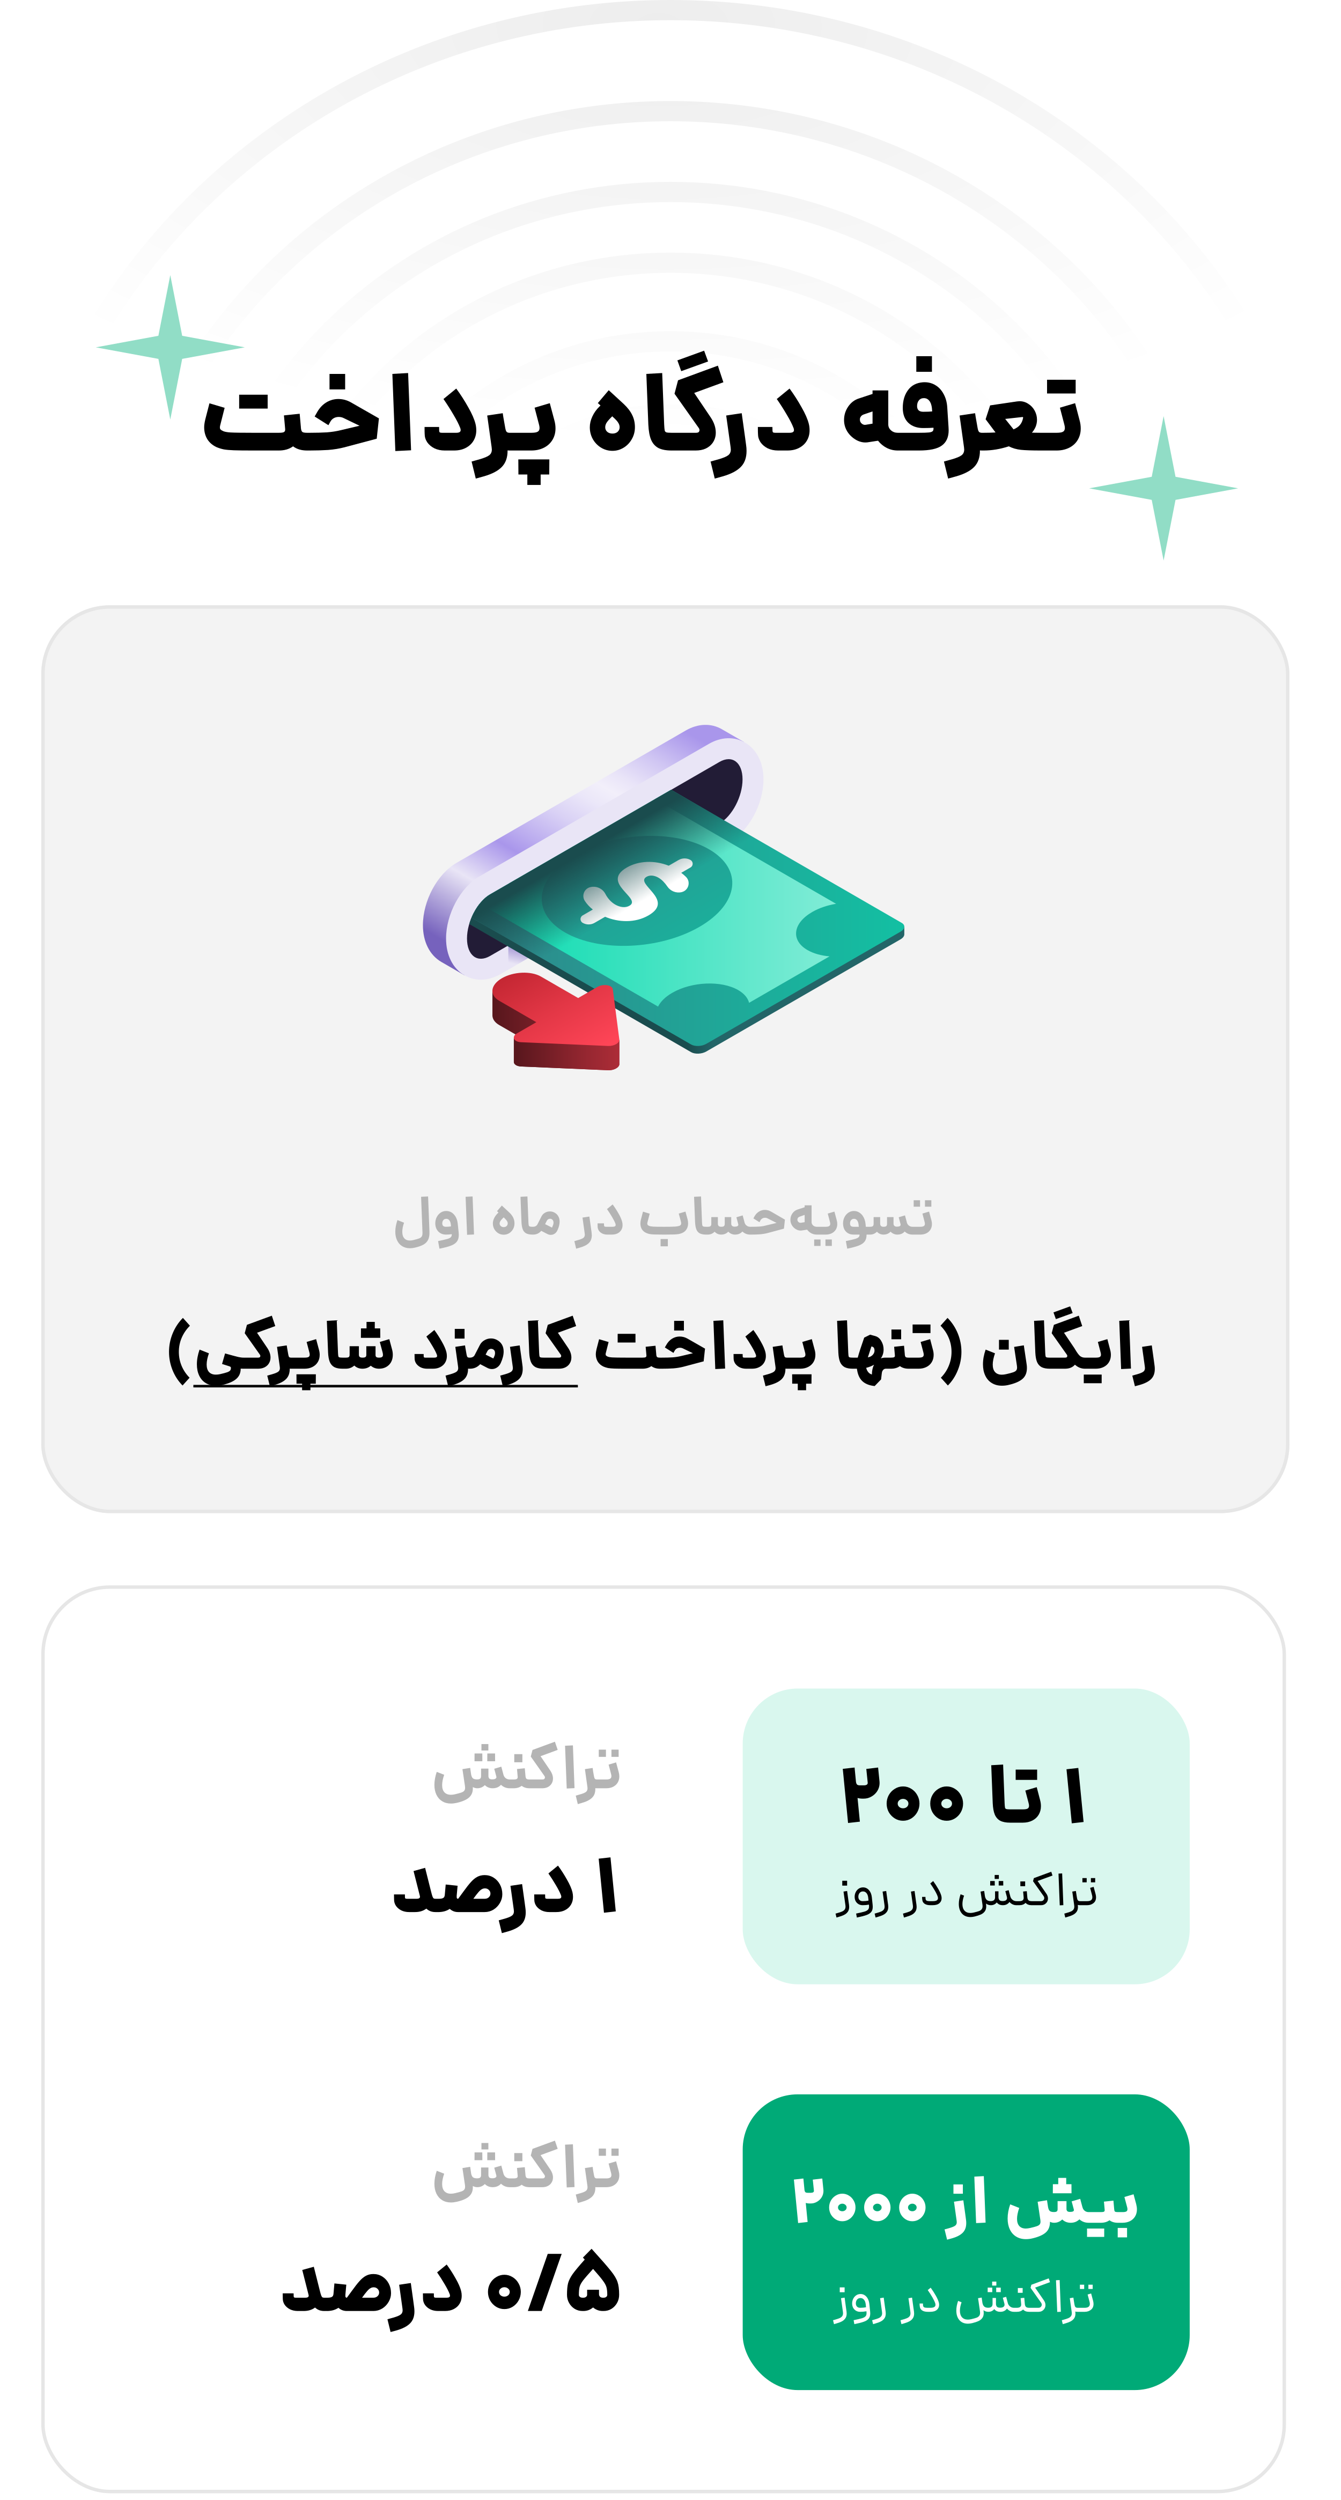 <svg width="390" height="727" viewBox="0 0 390 727" fill="none" xmlns="http://www.w3.org/2000/svg">
<path d="M6.126 184.999C7.286 86.041 91.557 5.875 195 5.875C298.443 5.875 382.713 86.041 383.874 184.999H390C388.839 82.801 301.815 0 195 0C88.185 0 1.161 82.801 0 184.999H6.126Z" fill="url(#paint0_radial_8844_4189)"/>
<path d="M36.784 184.999C37.945 102.245 108.451 35.258 195 35.258C281.549 35.258 352.055 102.245 353.216 184.999H359.341C358.18 99.005 284.926 29.383 195 29.383C105.074 29.383 31.82 99.005 30.659 184.999H36.784Z" fill="url(#paint1_radial_8844_4189)"/>
<path d="M61.293 184.998C62.454 115.204 121.968 58.766 195 58.766C268.032 58.766 327.552 115.21 328.707 184.998H334.833C333.678 111.964 271.415 52.884 195 52.884C118.584 52.884 56.322 111.964 55.167 184.998H61.293Z" fill="url(#paint2_radial_8844_4189)"/>
<path d="M82.733 184.999C83.887 126.546 133.787 79.33 195 79.33C256.213 79.33 306.113 126.546 307.267 184.999H313.393C312.238 123.307 259.59 73.454 195 73.454C130.41 73.454 77.762 123.307 76.607 184.999H82.733Z" fill="url(#paint3_radial_8844_4189)"/>
<path d="M106.556 185C107.704 139.151 146.922 102.181 195 102.181C243.078 102.181 282.29 139.151 283.444 185H289.57C288.415 135.912 246.456 96.306 195 96.306C143.544 96.306 101.585 135.912 100.43 185H106.556Z" fill="url(#paint4_radial_8844_4189)"/>
<path d="M128.681 185C129.823 150.849 159.123 123.403 195 123.403C230.877 123.403 260.177 150.855 261.319 185H267.445C266.296 147.609 234.254 117.521 195 117.521C155.746 117.521 123.697 147.609 122.555 185H128.681Z" fill="url(#paint5_radial_8844_4189)"/>
<path d="M150.466 184.998C151.59 162.373 171.14 144.291 195 144.291C218.86 144.291 238.41 162.367 239.534 184.998H245.66C244.53 159.128 222.238 138.416 194.994 138.416C167.75 138.416 145.464 159.128 144.328 184.998H150.466Z" fill="url(#paint6_radial_8844_4189)"/>
<path d="M172.301 184.999C173.388 173.906 183.15 165.187 195 165.187C206.85 165.187 216.612 173.9 217.699 184.999H223.825C222.713 170.66 210.228 159.312 195 159.312C179.772 159.312 167.28 170.66 166.175 184.999H172.301Z" fill="url(#paint7_radial_8844_4189)"/>
<path d="M186.089 184.999C187.065 181.131 190.678 178.247 195 178.247C199.323 178.247 202.941 181.137 203.917 184.999H210.153C209.104 177.873 202.719 172.365 195 172.365C187.287 172.365 180.902 177.868 179.847 184.999H186.089Z" fill="url(#paint8_radial_8844_4189)"/>
<g filter="url(#filter0_dd_8844_4189)">
<rect x="12" y="174" width="363" height="264" rx="20" fill="#F3F3F3"/>
<rect x="12.5" y="174.5" width="362" height="263" rx="19.5" stroke="#E6E6E6"/>
<path d="M120.74 360.776C120.196 360.904 119.689 360.968 119.22 360.968C118.356 360.968 117.598 360.765 116.948 360.36C116.308 359.965 115.817 359.4 115.476 358.664C115.134 357.939 114.964 357.096 114.964 356.136C114.964 355.112 115.172 353.992 115.588 352.776L117.508 353.544C117.166 354.525 116.996 355.405 116.996 356.184C116.996 356.995 117.182 357.619 117.556 358.056C117.94 358.504 118.489 358.728 119.204 358.728C119.524 358.728 119.876 358.68 120.26 358.584C121.07 358.381 121.636 358.216 121.956 358.088C122.286 357.96 122.526 357.768 122.676 357.512C122.825 357.256 122.889 356.867 122.868 356.344L122.468 346.008L124.5 345.912L124.9 356.232C124.932 357.171 124.798 357.933 124.5 358.52C124.212 359.107 123.764 359.571 123.156 359.912C122.548 360.253 121.742 360.541 120.74 360.776ZM127.407 358.888C128.666 358.632 129.551 358.429 130.063 358.28C130.575 358.131 130.927 357.955 131.119 357.752C131.311 357.549 131.402 357.256 131.391 356.872C130.901 356.957 130.33 357 129.679 357C129.082 357 128.549 356.861 128.079 356.584C127.61 356.307 127.242 355.917 126.975 355.416C126.719 354.915 126.591 354.349 126.591 353.72C126.591 353.091 126.725 352.504 126.991 351.96C127.269 351.405 127.647 350.963 128.127 350.632C128.618 350.301 129.162 350.136 129.759 350.136C130.666 350.136 131.423 350.477 132.031 351.16C132.639 351.832 133.002 352.717 133.119 353.816L133.391 356.408C133.413 356.579 133.423 356.813 133.423 357.112C133.423 357.923 133.237 358.568 132.863 359.048C132.49 359.539 131.914 359.928 131.135 360.216C130.357 360.515 129.247 360.808 127.807 361.096L127.407 358.888ZM128.623 353.736C128.623 354.397 128.975 354.728 129.679 354.728C130.223 354.728 130.719 354.691 131.167 354.616L131.119 354.104C131.066 353.56 130.922 353.144 130.687 352.856C130.453 352.557 130.154 352.408 129.791 352.408C129.429 352.408 129.141 352.536 128.927 352.792C128.725 353.048 128.623 353.363 128.623 353.736ZM135.411 346.008L137.443 345.912L137.859 356.968L135.843 357.064L135.411 346.008ZM146.491 357.032C145.915 357.032 145.387 356.888 144.907 356.6C144.427 356.301 144.043 355.901 143.755 355.4C143.478 354.899 143.339 354.355 143.339 353.768C143.339 353.267 143.456 352.765 143.691 352.264C143.936 351.752 144.267 351.288 144.683 350.872L144.971 350.584L144.555 350.184L145.947 348.552L148.043 350.504C148.598 351.016 148.998 351.528 149.243 352.04C149.499 352.552 149.627 353.128 149.627 353.768C149.627 354.355 149.488 354.899 149.211 355.4C148.934 355.901 148.555 356.301 148.075 356.6C147.595 356.888 147.067 357.032 146.491 357.032ZM145.307 353.768C145.307 354.067 145.419 354.317 145.643 354.52C145.867 354.723 146.15 354.824 146.491 354.824C146.832 354.824 147.11 354.723 147.323 354.52C147.547 354.317 147.659 354.067 147.659 353.768C147.659 353.523 147.595 353.293 147.467 353.08C147.339 352.856 147.078 352.557 146.683 352.184L146.475 351.992L146.203 352.264C145.862 352.605 145.627 352.888 145.499 353.112C145.371 353.325 145.307 353.544 145.307 353.768ZM154.878 357C154.11 357 153.496 356.883 153.038 356.648C152.59 356.413 152.259 356.035 152.046 355.512C151.832 354.979 151.704 354.264 151.662 353.368L151.374 346.008L153.39 345.912L153.678 353.368C153.699 353.827 153.731 354.141 153.774 354.312C153.827 354.483 153.928 354.595 154.078 354.648C154.227 354.701 154.494 354.728 154.878 354.728H155.038L155.166 355.864L155.038 357H154.878ZM154.881 354.728H155.057C155.324 354.728 155.558 354.675 155.761 354.568C155.974 354.451 156.14 354.296 156.257 354.104L157.473 351.72C157.708 351.261 158.044 350.904 158.481 350.648C158.929 350.392 159.409 350.264 159.921 350.264C160.401 350.264 160.838 350.371 161.233 350.584C161.745 350.861 162.124 351.224 162.369 351.672C162.625 352.12 162.753 352.632 162.753 353.208C162.753 353.997 162.54 354.851 162.113 355.768C161.921 356.184 161.649 356.509 161.297 356.744C160.956 356.968 160.582 357.08 160.177 357.08C159.846 357.08 159.521 357 159.201 356.84L157.409 355.912C156.78 356.637 155.996 357 155.057 357H154.881V354.728ZM160.417 354.904C160.47 354.936 160.502 354.952 160.513 354.952C160.534 354.952 160.556 354.931 160.577 354.888L160.769 354.408C160.908 354.099 160.977 353.8 160.977 353.512C160.977 353.277 160.929 353.075 160.833 352.904C160.737 352.723 160.598 352.589 160.417 352.504C160.278 352.429 160.124 352.392 159.953 352.392C159.761 352.392 159.574 352.451 159.393 352.568C159.222 352.675 159.084 352.84 158.977 353.064L158.529 353.96L160.417 354.904ZM167.039 358.904L168.031 358.616C168.788 358.413 169.316 358.205 169.615 357.992C169.924 357.779 170.079 357.453 170.079 357.016C170.079 356.941 170.068 356.819 170.047 356.648L169.407 352.056L171.407 351.752L171.871 355.096L172.047 356.376C172.09 356.76 172.111 357.027 172.111 357.176C172.111 358.157 171.818 358.925 171.231 359.48C170.644 360.045 169.754 360.488 168.559 360.808L167.567 361.096L167.039 358.904ZM176.674 357C176.12 357 175.629 356.904 175.202 356.712C174.776 356.509 174.44 356.237 174.194 355.896C173.96 355.555 173.832 355.181 173.81 354.776C173.8 354.616 173.794 354.269 173.794 353.736H175.65C175.65 354.035 175.661 354.253 175.682 354.392C175.693 354.52 175.746 354.611 175.842 354.664C175.949 354.707 176.109 354.728 176.322 354.728H178.146C178.754 354.728 179.058 354.547 179.058 354.184C179.058 354.109 179.037 353.997 178.994 353.848C178.802 353.315 178.477 352.664 178.018 351.896C177.56 351.117 177.064 350.344 176.53 349.576L178.178 348.232C178.818 349.107 179.4 350.008 179.922 350.936C180.445 351.853 180.786 352.648 180.946 353.32C181.021 353.608 181.058 353.912 181.058 354.232C181.058 355.043 180.776 355.709 180.21 356.232C179.656 356.744 178.877 357 177.874 357H176.674ZM193.03 357C191.846 357 190.955 356.989 190.358 356.968C189.76 356.947 189.291 356.904 188.95 356.84C188.608 356.776 188.283 356.675 187.974 356.536C187.408 356.291 186.976 355.928 186.678 355.448C186.39 354.968 186.246 354.413 186.246 353.784C186.246 353.421 186.294 353.048 186.39 352.664L186.998 350.328L188.95 350.92L188.326 353.336C188.272 353.528 188.246 353.683 188.246 353.8C188.246 353.96 188.288 354.093 188.374 354.2C188.459 354.296 188.592 354.381 188.774 354.456C188.998 354.563 189.376 354.637 189.91 354.68C190.443 354.712 191.536 354.728 193.19 354.728H193.206C194.816 354.728 195.883 354.707 196.406 354.664C196.928 354.621 197.318 354.552 197.574 354.456C197.755 354.381 197.888 354.291 197.974 354.184C198.059 354.067 198.102 353.912 198.102 353.72C198.102 353.549 198.07 353.347 198.006 353.112L197.398 350.888L199.35 350.312L199.958 352.536C200.064 352.931 200.118 353.336 200.118 353.752C200.118 354.392 199.968 354.957 199.67 355.448C199.382 355.928 198.955 356.291 198.39 356.536C198.08 356.675 197.744 356.776 197.382 356.84C197.019 356.904 196.528 356.947 195.91 356.968C195.302 356.989 194.4 357 193.206 357H193.19H193.03ZM192.118 358.296H194.23V360.408H192.118V358.296ZM205.362 357C204.594 357 203.981 356.883 203.522 356.648C203.074 356.413 202.743 356.035 202.53 355.512C202.317 354.979 202.189 354.264 202.146 353.368L201.858 346.008L203.874 345.912L204.162 353.368C204.183 353.827 204.215 354.141 204.258 354.312C204.311 354.483 204.413 354.595 204.562 354.648C204.711 354.701 204.978 354.728 205.362 354.728H205.522L205.65 355.864L205.522 357H205.362ZM213.781 357C213.024 357 212.363 356.717 211.797 356.152C211.264 356.717 210.576 357 209.733 357C208.997 357 208.363 356.723 207.829 356.168C207.275 356.723 206.608 357 205.829 357H205.365V354.728H205.829C206.256 354.728 206.533 354.659 206.661 354.52C206.8 354.381 206.869 354.173 206.869 353.896V351.912H208.773V353.896C208.805 354.451 209.125 354.728 209.733 354.728C210.149 354.728 210.427 354.659 210.565 354.52C210.704 354.371 210.773 354.163 210.773 353.896V351.912H212.661V353.896C212.672 354.12 212.757 354.312 212.917 354.472C213.077 354.621 213.317 354.696 213.637 354.696C214.363 354.696 214.725 354.504 214.725 354.12C214.725 354.077 214.715 354.013 214.693 353.928L214.165 351.96L215.989 351.416L216.517 353.384L216.533 353.48C216.64 353.864 216.843 354.168 217.141 354.392C217.44 354.616 217.781 354.728 218.165 354.728L218.293 355.864L218.165 357C217.291 357 216.539 356.701 215.909 356.104C215.653 356.392 215.344 356.616 214.981 356.776C214.619 356.925 214.219 357 213.781 357ZM218.006 354.728H218.342C219.334 354.728 220.171 354.707 220.854 354.664C221.537 354.621 222.198 354.509 222.838 354.328L225.846 353.608L223.254 352.296C223.019 352.168 222.763 352.104 222.486 352.104C222.209 352.104 221.947 352.173 221.702 352.312C221.467 352.44 221.281 352.632 221.142 352.888L220.87 353.4L219.11 352.296L219.414 351.72C219.755 351.112 220.193 350.643 220.726 350.312C221.259 349.981 221.83 349.816 222.438 349.816C223.057 349.816 223.659 349.981 224.246 350.312L228.278 352.648L227.99 355.272L223.35 356.52C222.582 356.723 221.798 356.856 220.998 356.92C220.209 356.973 219.318 357 218.326 357H218.006V354.728ZM233.118 355.816C233.054 355.827 232.958 355.832 232.83 355.832C232.244 355.832 231.678 355.624 231.134 355.208C230.601 354.792 230.233 354.285 230.03 353.688C229.924 353.379 229.87 353.048 229.87 352.696C229.87 352.035 230.057 351.427 230.43 350.872C230.814 350.307 231.316 349.923 231.934 349.72L234.014 349.048V348.488H236.03V353.352C236.03 353.736 236.174 354.061 236.462 354.328C236.75 354.595 237.108 354.728 237.534 354.728H237.838L237.966 355.864L237.838 357H237.534C236.969 357 236.441 356.872 235.95 356.616C235.47 356.36 235.065 356.008 234.734 355.56L233.118 355.816ZM231.902 352.664C231.902 352.909 232.004 353.133 232.206 353.336C232.42 353.528 232.665 353.603 232.942 353.56L234.014 353.384V353.352V351.272L232.574 351.784C232.35 351.859 232.18 351.976 232.062 352.136C231.956 352.296 231.902 352.472 231.902 352.664ZM237.678 354.728H240.126C240.574 354.728 240.904 354.664 241.118 354.536C241.342 354.408 241.454 354.184 241.454 353.864C241.454 353.693 241.422 353.496 241.358 353.272L240.734 350.888L242.67 350.312L243.342 352.808C243.448 353.192 243.502 353.565 243.502 353.928C243.502 354.547 243.358 355.091 243.07 355.56C242.782 356.019 242.382 356.376 241.87 356.632C241.358 356.877 240.776 357 240.126 357H237.678V354.728ZM236.782 358.424H238.638V360.296H236.782V358.424ZM240.062 358.424H241.918V360.296H240.062V358.424ZM246.001 358.888C247.249 358.632 248.124 358.429 248.625 358.28C249.126 358.141 249.478 357.976 249.681 357.784C249.894 357.603 249.996 357.341 249.985 357H248.273C247.334 357 246.582 356.707 246.017 356.12C245.462 355.523 245.185 354.723 245.185 353.72C245.185 353.091 245.318 352.504 245.585 351.96C245.862 351.405 246.241 350.963 246.721 350.632C247.212 350.301 247.756 350.136 248.353 350.136C248.94 350.136 249.473 350.296 249.953 350.616C250.444 350.925 250.838 351.363 251.137 351.928C251.446 352.483 251.638 353.117 251.713 353.832L251.809 354.728H252.721L252.849 355.864L252.721 357H252.673H252.017C252.028 357.843 251.846 358.509 251.473 359C251.11 359.491 250.54 359.885 249.761 360.184C248.982 360.493 247.862 360.797 246.401 361.096L246.001 358.888ZM247.217 353.72C247.217 354.072 247.292 354.328 247.441 354.488C247.601 354.648 247.878 354.728 248.273 354.728H249.761L249.697 354.072C249.633 353.528 249.484 353.117 249.249 352.84C249.025 352.552 248.737 352.408 248.385 352.408C248.022 352.408 247.734 352.536 247.521 352.792C247.318 353.037 247.217 353.347 247.217 353.72ZM260.984 357C260.227 357 259.566 356.717 259 356.152C258.467 356.717 257.779 357 256.936 357C256.2 357 255.566 356.723 255.032 356.168C254.478 356.723 253.811 357 253.032 357H252.568V354.728H253.032C253.459 354.728 253.736 354.659 253.864 354.52C254.003 354.381 254.072 354.173 254.072 353.896V351.912H255.976V353.896C256.008 354.451 256.328 354.728 256.936 354.728C257.352 354.728 257.63 354.659 257.768 354.52C257.907 354.371 257.976 354.163 257.976 353.896V351.912H259.864V353.896C259.875 354.12 259.96 354.312 260.12 354.472C260.28 354.621 260.52 354.696 260.84 354.696C261.566 354.696 261.928 354.504 261.928 354.12C261.928 354.077 261.918 354.013 261.896 353.928L261.368 351.96L263.192 351.416L263.72 353.384L263.736 353.48C263.843 353.864 264.046 354.168 264.344 354.392C264.643 354.616 264.984 354.728 265.368 354.728L265.496 355.864L265.368 357C264.494 357 263.742 356.701 263.112 356.104C262.856 356.392 262.547 356.616 262.184 356.776C261.822 356.925 261.422 357 260.984 357ZM265.209 354.728H267.657C268.105 354.728 268.436 354.664 268.649 354.536C268.873 354.408 268.985 354.184 268.985 353.864C268.985 353.693 268.953 353.496 268.889 353.272L268.265 350.888L270.201 350.312L270.873 352.808C270.98 353.192 271.033 353.565 271.033 353.928C271.033 354.547 270.889 355.091 270.601 355.56C270.313 356.019 269.913 356.376 269.401 356.632C268.889 356.877 268.308 357 267.657 357H265.209V354.728ZM265.721 347.016H267.577V348.888H265.721V347.016ZM269.001 347.016H270.857V348.888H269.001V347.016Z" fill="#B4B4B4"/>
<path d="M53.094 400.88C51.841 399.613 50.868 398.12 50.174 396.4C49.494 394.693 49.154 392.927 49.154 391.1C49.154 389.247 49.508 387.46 50.214 385.74C50.921 384.02 51.914 382.513 53.194 381.22L55.234 383.5C54.181 384.553 53.381 385.727 52.834 387.02C52.288 388.3 52.014 389.66 52.014 391.1C52.014 392.527 52.281 393.88 52.814 395.16C53.348 396.44 54.121 397.593 55.134 398.62L53.094 400.88ZM64.68 400.72C64.08 400.867 63.447 400.94 62.78 400.94C61.647 400.94 60.66 400.68 59.82 400.16C58.994 399.653 58.36 398.927 57.92 397.98C57.48 397.047 57.26 395.96 57.26 394.72C57.26 393.347 57.52 391.92 58.04 390.44L60.76 391.52C60.32 392.773 60.1 393.86 60.1 394.78C60.1 395.727 60.327 396.453 60.78 396.96C61.247 397.467 61.914 397.72 62.78 397.72C63.194 397.72 63.607 397.673 64.02 397.58C64.967 397.367 65.66 397.18 66.1 397.02C66.54 396.86 66.834 396.673 66.98 396.46C67.127 396.247 67.18 395.96 67.14 395.6C67.127 395.52 67.007 395.427 66.78 395.32L64.58 394.62L65.46 391.56C67.42 392.107 68.687 392.447 69.26 392.58C69.834 392.713 70.354 392.78 70.82 392.78L71 394.4L70.82 396C70.434 396 70.16 395.993 70 395.98C70 397.22 69.574 398.213 68.72 398.96C67.88 399.707 66.534 400.293 64.68 400.72ZM70.613 392.78H75.073C75.3 392.78 75.46 392.74 75.553 392.66C75.66 392.553 75.713 392.433 75.713 392.3C75.713 392.167 75.666 392.033 75.573 391.9L71.173 385.68L71.813 383.24L79.053 380.58L80.053 383.6L74.753 385.54L77.733 389.96C78.36 390.893 78.673 391.827 78.673 392.76C78.673 393.48 78.466 394.12 78.053 394.68C77.746 395.093 77.333 395.42 76.813 395.66C76.306 395.887 75.713 396 75.033 396H70.613V392.78ZM84.265 395.98C84.278 397.247 83.931 398.247 83.225 398.98C82.518 399.713 81.398 400.293 79.865 400.72L78.485 401.1L77.725 398L79.105 397.62C79.985 397.367 80.585 397.12 80.905 396.88C81.238 396.64 81.405 396.287 81.405 395.82C81.405 395.74 81.391 395.593 81.365 395.38L80.565 389.64L83.385 389.22L83.485 389.88C83.618 390.68 83.738 391.36 83.845 391.92C83.911 392.28 83.998 392.513 84.105 392.62C84.225 392.727 84.391 392.78 84.605 392.78H84.705L84.885 394.4L84.705 396H84.605L84.265 395.98ZM84.597 392.78H88.577C89.111 392.78 89.491 392.72 89.717 392.6C89.957 392.467 90.077 392.233 90.077 391.9C90.077 391.713 90.037 391.48 89.957 391.2L89.177 388.22L91.937 387.4L92.777 390.54C92.911 391.02 92.977 391.5 92.977 391.98C92.977 392.767 92.791 393.467 92.417 394.08C92.044 394.693 91.524 395.167 90.857 395.5C90.191 395.833 89.431 396 88.577 396H84.597V392.78ZM88.737 397.62H89.337H91.857L91.837 400.36H90.277V402.26H87.857V400.36H86.237L86.217 397.62H88.737ZM99.615 396C98.628 396 97.835 395.847 97.235 395.54C96.648 395.22 96.208 394.72 95.915 394.04C95.635 393.36 95.468 392.44 95.415 391.28L95.055 382.08L97.935 381.92L98.295 391.28C98.321 391.813 98.355 392.173 98.395 392.36C98.435 392.533 98.535 392.647 98.695 392.7C98.855 392.753 99.161 392.78 99.615 392.78H99.815L99.995 394.4L99.815 396H99.615ZM110.237 396C109.29 396 108.49 395.707 107.837 395.12C107.183 395.707 106.37 396 105.397 396C104.477 396 103.69 395.693 103.037 395.08C102.357 395.693 101.53 396 100.557 396H99.617V392.78H100.557C101.023 392.78 101.323 392.72 101.457 392.6C101.603 392.467 101.677 392.247 101.677 391.94V389.46H104.377V391.94C104.377 392.207 104.45 392.413 104.597 392.56C104.757 392.707 105.023 392.78 105.397 392.78C105.85 392.78 106.15 392.72 106.297 392.6C106.457 392.467 106.537 392.26 106.537 391.98V391.94V389.46H109.217V391.94V392.02C109.217 392.287 109.29 392.48 109.437 392.6C109.597 392.72 109.863 392.78 110.237 392.78C110.637 392.78 110.923 392.72 111.097 392.6C111.283 392.48 111.377 392.267 111.377 391.96C111.377 391.747 111.337 391.493 111.257 391.2L110.457 388.22L113.217 387.4L114.017 390.38C114.163 390.887 114.237 391.42 114.237 391.98C114.237 392.767 114.07 393.467 113.737 394.08C113.403 394.68 112.93 395.153 112.317 395.5C111.717 395.833 111.023 396 110.237 396ZM104.977 384.28H106.597V382.38H108.997V384.28H110.577L110.597 387.02H108.057H107.477H104.957L104.977 384.28ZM124.222 396C123.529 396 122.902 395.867 122.342 395.6C121.795 395.32 121.362 394.953 121.042 394.5C120.735 394.033 120.582 393.533 120.582 393C120.569 392.827 120.562 392.4 120.562 391.72H123.202L123.222 392.46C123.235 392.58 123.275 392.667 123.342 392.72C123.422 392.76 123.549 392.78 123.722 392.78H126.322C126.855 392.78 127.122 392.62 127.122 392.3C127.122 392.153 127.095 392.02 127.042 391.9C126.802 391.26 126.395 390.46 125.822 389.5C125.262 388.54 124.655 387.587 124.002 386.64L126.322 384.74C127.122 385.833 127.849 386.967 128.502 388.14C129.169 389.3 129.609 390.307 129.822 391.16C129.915 391.533 129.962 391.927 129.962 392.34C129.962 393.033 129.795 393.66 129.462 394.22C129.142 394.767 128.675 395.2 128.062 395.52C127.462 395.84 126.749 396 125.922 396H124.222ZM136.12 395.98C136.133 397.247 135.787 398.247 135.08 398.98C134.373 399.713 133.253 400.293 131.72 400.72L130.34 401.1L129.58 398L130.96 397.62C131.84 397.367 132.44 397.12 132.76 396.88C133.093 396.64 133.26 396.287 133.26 395.82C133.26 395.74 133.247 395.593 133.22 395.38L132.42 389.64L135.24 389.22L135.34 389.88C135.473 390.68 135.593 391.36 135.7 391.92C135.767 392.28 135.853 392.513 135.96 392.62C136.08 392.727 136.247 392.78 136.46 392.78H136.56L136.74 394.4L136.56 396H136.46L136.12 395.98ZM132.26 384.42H135.1V387.24H132.26V384.42ZM136.453 392.78H136.673C136.966 392.78 137.233 392.72 137.473 392.6C137.713 392.48 137.893 392.313 138.013 392.1L139.553 389.12C139.859 388.52 140.306 388.053 140.893 387.72C141.479 387.373 142.113 387.2 142.793 387.2C143.406 387.2 143.979 387.34 144.513 387.62C145.819 388.327 146.473 389.453 146.473 391C146.473 392 146.193 393.113 145.633 394.34C145.379 394.9 145.019 395.333 144.553 395.64C144.099 395.947 143.606 396.1 143.073 396.1C142.619 396.1 142.186 395.993 141.773 395.78L139.653 394.68C138.853 395.56 137.859 396 136.673 396H136.453V392.78ZM143.473 393.02L143.753 392.42C143.899 392.087 143.973 391.76 143.973 391.44C143.973 390.907 143.766 390.54 143.353 390.34C143.193 390.26 143.019 390.22 142.833 390.22C142.606 390.22 142.386 390.287 142.173 390.42C141.973 390.553 141.813 390.747 141.693 391L141.233 391.9L143.473 393.02ZM145.479 398L146.859 397.62C147.739 397.367 148.339 397.12 148.659 396.88C148.992 396.64 149.159 396.287 149.159 395.82C149.159 395.74 149.145 395.593 149.119 395.38L148.319 389.64L151.139 389.22L151.719 393.38L151.939 395.02C151.992 395.353 152.019 395.707 152.019 396.08C152.019 397.32 151.665 398.293 150.959 399C150.252 399.72 149.139 400.293 147.619 400.72L146.239 401.1L145.479 398ZM158.111 396C157.124 396 156.331 395.847 155.731 395.54C155.144 395.22 154.704 394.72 154.411 394.04C154.131 393.36 153.964 392.44 153.911 391.28L153.551 382.08L156.431 381.92L156.791 391.28C156.817 391.813 156.851 392.173 156.891 392.36C156.931 392.533 157.031 392.647 157.191 392.7C157.351 392.753 157.657 392.78 158.111 392.78H158.311L158.491 394.4L158.311 396H158.111ZM158.113 392.78H162.573C162.8 392.78 162.96 392.74 163.053 392.66C163.16 392.553 163.213 392.433 163.213 392.3C163.213 392.167 163.166 392.033 163.073 391.9L158.673 385.68L159.313 383.24L166.553 380.58L167.553 383.6L162.253 385.54L165.233 389.96C165.86 390.893 166.173 391.827 166.173 392.76C166.173 393.48 165.966 394.12 165.553 394.68C165.246 395.093 164.833 395.42 164.313 395.66C163.806 395.887 163.213 396 162.533 396H158.113V392.78ZM182.035 396C180.555 396 179.435 395.987 178.675 395.96C177.929 395.933 177.322 395.88 176.855 395.8C176.402 395.707 175.969 395.573 175.555 395.4C174.822 395.067 174.255 394.587 173.855 393.96C173.469 393.32 173.275 392.593 173.275 391.78C173.275 391.393 173.342 390.92 173.475 390.36L174.235 387.42L176.995 388.24L176.215 391.32C176.162 391.493 176.135 391.653 176.135 391.8C176.135 391.96 176.175 392.087 176.255 392.18C176.349 392.273 176.495 392.367 176.695 392.46C176.962 392.593 177.422 392.68 178.075 392.72C178.742 392.76 180.095 392.78 182.135 392.78H186.855C187.335 392.78 187.649 392.733 187.795 392.64C187.955 392.533 188.022 392.347 187.995 392.08L187.775 389.62L190.635 389.32L190.855 391.78V391.88C190.895 392.267 190.982 392.513 191.115 392.62C191.249 392.727 191.535 392.78 191.975 392.78H192.195L192.375 394.4L192.195 396H191.975C190.935 396 190.089 395.747 189.435 395.24C188.742 395.747 187.882 396 186.855 396H182.135H182.035ZM179.635 385.86H184.815V388.38H179.635V385.86ZM191.98 392.78H192.46C193.647 392.78 194.687 392.753 195.58 392.7C196.473 392.633 197.327 392.5 198.14 392.3L201.52 391.5L198.62 390.1C198.353 389.967 198.053 389.9 197.72 389.9C197.4 389.9 197.107 389.973 196.84 390.12C196.573 390.267 196.36 390.487 196.2 390.78L195.86 391.4L193.36 389.82L193.76 389.12C194.2 388.32 194.76 387.707 195.44 387.28C196.133 386.853 196.873 386.64 197.66 386.64C198.487 386.64 199.267 386.853 200 387.28L205.04 390.16L204.64 393.86L198.84 395.4C197.867 395.653 196.86 395.82 195.82 395.9C194.78 395.967 193.653 396 192.44 396H191.98V392.78ZM196.06 382.08H198.9V384.9H196.06V382.08ZM207.485 382.08L210.345 381.92L210.885 395.96L208.025 396.1L207.485 382.08ZM216.995 396C216.302 396 215.675 395.867 215.115 395.6C214.569 395.32 214.135 394.953 213.815 394.5C213.509 394.033 213.355 393.533 213.355 393C213.342 392.827 213.335 392.4 213.335 391.72H215.975L215.995 392.46C216.009 392.58 216.049 392.667 216.115 392.72C216.195 392.76 216.322 392.78 216.495 392.78H219.095C219.629 392.78 219.895 392.62 219.895 392.3C219.895 392.153 219.869 392.02 219.815 391.9C219.575 391.26 219.169 390.46 218.595 389.5C218.035 388.54 217.429 387.587 216.775 386.64L219.095 384.74C219.895 385.833 220.622 386.967 221.275 388.14C221.942 389.3 222.382 390.307 222.595 391.16C222.689 391.533 222.735 391.927 222.735 392.34C222.735 393.033 222.569 393.66 222.235 394.22C221.915 394.767 221.449 395.2 220.835 395.52C220.235 395.84 219.522 396 218.695 396H216.995ZM228.425 395.98C228.438 397.247 228.091 398.247 227.385 398.98C226.678 399.713 225.558 400.293 224.025 400.72L222.645 401.1L221.885 398L223.265 397.62C224.145 397.367 224.745 397.12 225.065 396.88C225.398 396.64 225.565 396.287 225.565 395.82C225.565 395.74 225.551 395.593 225.525 395.38L224.725 389.64L227.545 389.22L227.645 389.88C227.778 390.68 227.898 391.36 228.005 391.92C228.071 392.28 228.158 392.513 228.265 392.62C228.385 392.727 228.551 392.78 228.765 392.78H228.865L229.045 394.4L228.865 396H228.765L228.425 395.98ZM228.757 392.78H232.737C233.271 392.78 233.651 392.72 233.877 392.6C234.117 392.467 234.237 392.233 234.237 391.9C234.237 391.713 234.197 391.48 234.117 391.2L233.337 388.22L236.097 387.4L236.937 390.54C237.071 391.02 237.137 391.5 237.137 391.98C237.137 392.767 236.951 393.467 236.577 394.08C236.204 394.693 235.684 395.167 235.017 395.5C234.351 395.833 233.591 396 232.737 396H228.757V392.78ZM232.897 397.62H233.497H236.017L235.997 400.36H234.437V402.26H232.017V400.36H230.397L230.377 397.62H232.897ZM248.013 396C247.026 396 246.233 395.847 245.633 395.54C245.046 395.22 244.606 394.72 244.313 394.04C244.033 393.36 243.866 392.44 243.813 391.28L243.453 382.08L246.333 381.92L246.693 391.28C246.72 391.813 246.753 392.173 246.793 392.36C246.833 392.533 246.933 392.647 247.093 392.7C247.253 392.753 247.56 392.78 248.013 392.78H248.213L248.393 394.4L248.213 396H248.013ZM254.375 401.04C252.802 400.88 251.595 400.393 250.755 399.58C249.929 398.78 249.415 397.587 249.215 396H248.015V392.78H249.455C249.842 391.353 250.469 389.413 251.335 386.96L253.055 386.1L254.515 386.5C255.262 386.7 255.855 387.18 256.295 387.94C256.749 388.687 256.975 389.513 256.975 390.42C256.975 391.087 256.849 391.7 256.595 392.26C256.489 392.5 256.349 392.747 256.175 393C256.589 392.853 257.022 392.78 257.475 392.78H258.075L258.255 394.4L258.075 396H257.595C257.302 396 257.049 396.12 256.835 396.36C256.622 396.6 256.495 396.913 256.455 397.3L256.235 399.12L254.375 401.04ZM251.915 395.74C252.022 396.22 252.215 396.633 252.495 396.98C252.789 397.34 253.149 397.573 253.575 397.68L253.615 396.9C253.695 396.127 253.889 395.44 254.195 394.84C253.515 395.24 252.755 395.54 251.915 395.74ZM252.395 392.7C252.875 392.62 253.269 392.453 253.575 392.2C253.895 391.933 254.115 391.633 254.235 391.3C254.302 391.127 254.335 390.927 254.335 390.7C254.335 390.42 254.282 390.18 254.175 389.98C254.069 389.78 253.915 389.653 253.715 389.6L253.435 389.52L252.395 392.7ZM257.879 392.78H259.139C259.592 392.78 259.899 392.733 260.059 392.64C260.219 392.547 260.285 392.387 260.259 392.16V392.08L260.039 389.62L262.919 389.32L263.139 391.78V391.88C263.179 392.267 263.265 392.513 263.399 392.62C263.532 392.727 263.819 392.78 264.259 392.78L264.439 394.4L264.259 396C263.232 396 262.385 395.747 261.719 395.24C261.025 395.747 260.165 396 259.139 396H257.879V392.78ZM259.259 384.6H262.079V387.44H259.259V384.6ZM264.05 392.78H267.15C267.684 392.78 268.064 392.72 268.29 392.6C268.53 392.467 268.65 392.233 268.65 391.9C268.65 391.713 268.61 391.48 268.53 391.2L267.75 388.22L270.51 387.4L271.33 390.54C271.464 391.02 271.53 391.507 271.53 392C271.53 392.787 271.344 393.487 270.97 394.1C270.61 394.7 270.097 395.167 269.43 395.5C268.764 395.833 268.004 396 267.15 396H264.05V392.78ZM265.41 383.14H270.61V385.64H265.41V383.14ZM273.629 398.62C274.643 397.593 275.409 396.44 275.929 395.16C276.463 393.88 276.729 392.527 276.729 391.1C276.729 389.66 276.456 388.3 275.909 387.02C275.376 385.727 274.583 384.553 273.529 383.5L275.569 381.22C276.849 382.513 277.843 384.02 278.549 385.74C279.256 387.46 279.609 389.247 279.609 391.1C279.609 392.927 279.263 394.693 278.569 396.4C277.889 398.12 276.923 399.613 275.669 400.88L273.629 398.62ZM293.294 400.72C292.694 400.867 292.06 400.94 291.394 400.94C290.26 400.94 289.274 400.68 288.434 400.16C287.607 399.653 286.974 398.927 286.534 397.98C286.094 397.047 285.874 395.96 285.874 394.72C285.874 393.347 286.134 391.92 286.654 390.44L289.374 391.52C288.934 392.8 288.714 393.893 288.714 394.8C288.714 395.747 288.94 396.473 289.394 396.98C289.86 397.487 290.52 397.74 291.374 397.74C291.72 397.74 292.14 397.687 292.634 397.58C293.527 397.38 294.18 397.207 294.594 397.06C295.02 396.927 295.327 396.753 295.514 396.54C295.7 396.327 295.794 396.033 295.794 395.66C295.794 395.567 295.78 395.4 295.754 395.16L294.934 389.66L297.754 389.2L298.574 394.72C298.627 395.053 298.654 395.413 298.654 395.8C298.654 397.173 298.22 398.233 297.354 398.98C296.487 399.727 295.134 400.307 293.294 400.72ZM290.534 387.6H293.374V390.44H290.534V387.6ZM305.298 396C304.312 396 303.518 395.847 302.918 395.54C302.332 395.22 301.892 394.72 301.598 394.04C301.318 393.36 301.152 392.44 301.098 391.28L300.738 382.08L303.618 381.92L303.978 391.28C304.005 391.813 304.038 392.173 304.078 392.36C304.118 392.533 304.218 392.647 304.378 392.7C304.538 392.753 304.845 392.78 305.298 392.78H305.498L305.678 394.4L305.498 396H305.298ZM315.52 396C314.44 396 313.474 395.607 312.62 394.82C312.314 395.193 311.914 395.487 311.42 395.7C310.927 395.9 310.36 396 309.72 396H305.3V392.78H309.76C309.987 392.78 310.147 392.74 310.24 392.66C310.347 392.553 310.4 392.433 310.4 392.3C310.4 392.167 310.354 392.033 310.26 391.9L305.86 385.68L306.5 383.24L313.74 380.58L314.74 383.6L309.44 385.54L312.42 389.96L312.74 390.48C313.274 391.387 313.734 392 314.12 392.32C314.507 392.627 314.974 392.78 315.52 392.78H315.8L315.98 394.4L315.8 396H315.52ZM311.24 377.86L311.96 379.82L307.08 381.58L306.38 379.62L311.24 377.86ZM315.593 392.78H318.693C319.227 392.78 319.607 392.72 319.833 392.6C320.073 392.467 320.193 392.233 320.193 391.9C320.193 391.713 320.153 391.48 320.073 391.2L319.293 388.22L322.053 387.4L322.873 390.54C323.007 391.02 323.073 391.507 323.073 392C323.073 392.787 322.887 393.487 322.513 394.1C322.153 394.7 321.64 395.167 320.973 395.5C320.307 395.833 319.547 396 318.693 396H315.593V392.78ZM315.193 397.7H320.393V400.22H315.193V397.7ZM325.512 382.08L328.372 381.92L328.912 395.96L326.052 396.1L325.512 382.08ZM329.307 398L330.687 397.62C331.567 397.367 332.167 397.12 332.487 396.88C332.82 396.64 332.987 396.287 332.987 395.82C332.987 395.74 332.973 395.593 332.947 395.38L332.147 389.64L334.967 389.22L335.547 393.38L335.767 395.02C335.82 395.353 335.847 395.707 335.847 396.08C335.847 397.32 335.493 398.293 334.787 399C334.08 399.72 332.967 400.293 331.447 400.72L330.067 401.1L329.307 398Z" fill="black"/>
<path d="M56.24 400.7H168.057V401.44H56.24V400.7Z" fill="black"/>
<g clip-path="url(#clip0_8844_4189)">
<path d="M180.12 300.438L143.211 285.945V293.024C143.132 294.158 143.773 295.251 145.167 296.057L149.916 298.798L149.441 299.808V306.709C149.391 307.416 150.174 308.054 151.56 308.114L176.836 309.209C178.498 309.281 180.049 308.446 180.119 307.498H180.12V300.438H180.12Z" fill="url(#paint9_linear_8844_4189)"/>
<path d="M151.56 308.115L176.836 309.209C178.498 309.281 180.05 308.446 180.12 307.498H180.12V300.439L149.441 299.809V306.709C149.391 307.416 150.174 308.054 151.56 308.115Z" fill="url(#paint10_linear_8844_4189)"/>
<path d="M216.399 213.78L210.148 210.167L210.143 210.171C210.077 210.131 210.014 210.087 209.947 210.048C206.811 208.238 202.99 208.367 199.464 210.402L132.76 248.914C127.196 252.127 123 259.91 123 267.019C123 271.853 124.956 275.754 128.366 277.723L135.094 281.608L216.399 213.78Z" fill="url(#paint11_linear_8844_4189)"/>
<path d="M216.676 213.935C213.54 212.124 209.719 212.254 206.193 214.289L139.488 252.801C133.924 256.013 129.728 263.797 129.728 270.905C129.728 275.739 131.684 279.641 135.094 281.609C136.564 282.458 138.183 282.88 139.853 282.88C141.746 282.88 143.703 282.337 145.577 281.255L212.282 242.743C217.846 239.53 222.042 231.748 222.042 224.639C222.041 219.805 220.085 215.904 216.676 213.935Z" fill="#E9E5F6"/>
<path d="M160.229 272.793L148.535 268.688L147.832 272.919V279.95L160.229 272.793Z" fill="url(#paint12_linear_8844_4189)"/>
<path d="M209.237 219.56L142.532 258.072C138.823 260.213 135.817 265.958 135.817 270.903C135.817 275.848 138.823 278.121 142.532 275.979L209.237 237.468C212.946 235.326 215.952 229.582 215.952 224.637C215.952 219.692 212.946 217.418 209.237 219.56Z" fill="#221C36"/>
<path d="M260.189 267.4L137.123 264.848L137.123 264.848C136.87 265.452 136.65 266.071 136.465 266.696L200.984 303.945C202.116 304.599 204.093 304.517 205.401 303.762L261.919 271.132C262.64 270.715 263.005 270.181 262.998 269.675H263V267.458L260.189 267.4Z" fill="url(#paint13_linear_8844_4189)"/>
<path d="M260.613 265.913L194.905 227.816L148.165 254.802V254.821L142.532 258.073C140.381 259.316 138.47 261.773 137.241 264.581L199.943 300.942L260.613 265.913Z" fill="url(#paint14_linear_8844_4189)"/>
<path d="M262.236 266.354L195.195 227.648L190.453 230.386L243.149 260.81C240.666 261.221 238.253 262.019 236.215 263.195C230.541 266.471 229.924 271.427 234.838 274.265C236.603 275.283 238.842 275.888 241.248 276.096L217.857 289.601C217.497 288.212 216.449 286.919 214.684 285.9C209.77 283.063 201.186 283.419 195.512 286.695C193.474 287.871 192.092 289.265 191.381 290.698L139.525 260.76C138.573 261.947 137.75 263.351 137.123 264.848L200.984 301.718C202.116 302.372 204.093 302.29 205.401 301.535L261.919 268.904C263.226 268.149 263.368 267.008 262.236 266.354Z" fill="url(#paint15_linear_8844_4189)"/>
<path d="M203.399 267.524C214.966 260.845 216.222 250.743 206.205 244.959C196.187 239.176 178.689 239.901 167.122 246.579C155.555 253.258 154.298 263.36 164.316 269.144C174.333 274.927 191.831 274.202 203.399 267.524Z" fill="url(#paint16_linear_8844_4189)"/>
<path d="M175.98 264.581L172.927 266.343C171.851 266.965 170.526 266.965 169.45 266.343C168.62 265.864 168.62 264.665 169.45 264.186L172.405 262.48C171.441 261.713 170.659 260.86 170.081 259.967C169.086 258.43 169.915 256.371 171.7 255.96L171.729 255.953C173.469 255.553 175.262 256.38 176.078 257.967C176.729 259.232 177.744 260.355 178.894 261.02C180.359 261.865 181.907 262.036 183.066 261.367C186.793 259.216 174.53 254.739 182.297 250.255C185.773 248.248 190.354 248.109 194.483 249.733L197.349 248.079C198.425 247.458 199.75 247.458 200.826 248.079C201.656 248.559 201.656 249.757 200.826 250.237L198.122 251.798C198.636 252.181 199.101 252.583 199.514 252.998C200.962 254.453 200.251 256.934 198.255 257.414C196.662 257.797 195.01 257.139 194.09 255.784C193.359 254.708 192.449 253.766 191.519 253.229C190.326 252.541 189.039 252.376 188.036 252.954C184.403 255.052 196.478 259.637 188.587 264.193C184.735 266.417 179.93 266.246 175.98 264.581Z" fill="white"/>
<path d="M223.884 244.212L195.195 227.648L194.905 227.816L193.133 228.839L190.453 230.386L148.165 254.802V254.821L142.532 258.073C141.313 258.777 140.171 259.871 139.187 261.198C139.144 261.257 139.102 261.317 139.059 261.376C138.996 261.464 138.931 261.553 138.869 261.643C138.796 261.748 138.726 261.856 138.655 261.963C138.625 262.009 138.595 262.053 138.566 262.099C138.477 262.236 138.392 262.376 138.307 262.516C138.297 262.532 138.287 262.548 138.278 262.564C137.845 263.287 137.456 264.054 137.123 264.848L161.788 279.088L223.884 244.212Z" fill="url(#paint17_linear_8844_4189)"/>
<path d="M180.116 300.258L178.22 285.665C178.057 284.41 175.433 284.007 173.75 284.978L168.145 288.215L157.336 281.974C154.426 280.294 149.343 280.505 145.983 282.445C142.622 284.385 142.257 287.319 145.168 288.999L155.977 295.24L150.371 298.476C148.689 299.447 149.388 300.963 151.561 301.057L176.836 302.151C178.604 302.228 180.248 301.279 180.116 300.258Z" fill="url(#paint18_linear_8844_4189)"/>
</g>
</g>
<g filter="url(#filter1_dd_8844_4189)">
<rect x="12" y="459" width="362" height="264" rx="20" fill="white"/>
<rect x="12.5" y="459.5" width="361" height="263" rx="19.5" stroke="#E6E6E6"/>
<path d="M143.292 518C142.38 518 141.618 517.694 141.006 517.082C140.394 517.694 139.662 518 138.81 518C138.366 518 137.934 517.886 137.514 517.658C137.562 518.558 137.412 519.302 137.064 519.89C136.716 520.478 136.194 520.952 135.498 521.312C134.814 521.684 133.92 521.996 132.816 522.248C132.192 522.38 131.64 522.446 131.16 522.446C130.176 522.446 129.318 522.218 128.586 521.762C127.866 521.318 127.308 520.682 126.912 519.854C126.528 519.038 126.336 518.09 126.336 517.01C126.336 515.822 126.564 514.562 127.02 513.23L129.18 514.076C128.784 515.228 128.586 516.224 128.586 517.064C128.586 517.976 128.802 518.672 129.234 519.152C129.678 519.644 130.308 519.89 131.124 519.89C131.532 519.89 131.928 519.842 132.312 519.746C133.14 519.554 133.74 519.392 134.112 519.26C134.496 519.14 134.784 518.972 134.976 518.756C135.168 518.54 135.264 518.24 135.264 517.856C135.264 517.76 135.252 517.604 135.228 517.388L134.49 512.438L136.74 512.078L137.028 514.076C137.148 514.604 137.334 514.964 137.586 515.156C137.85 515.336 138.234 515.426 138.738 515.426C139.194 515.426 139.5 515.348 139.656 515.192C139.824 515.036 139.908 514.808 139.908 514.508V512.276H142.05V514.508C142.05 514.712 142.116 514.916 142.248 515.12C142.392 515.312 142.692 515.408 143.148 515.408C143.568 515.408 143.874 515.348 144.066 515.228C144.27 515.108 144.372 514.952 144.372 514.76C144.372 514.712 144.36 514.64 144.336 514.544L143.742 512.33L145.794 511.718L146.388 513.932L146.424 514.076C146.544 514.496 146.766 514.832 147.09 515.084C147.426 515.324 147.81 515.444 148.242 515.444H148.44L148.584 516.722L148.44 518H148.242C147.258 518 146.412 517.664 145.704 516.992C145.416 517.316 145.062 517.568 144.642 517.748C144.234 517.916 143.784 518 143.292 518ZM138.018 507.884H140.268L140.286 510.152H138L138.018 507.884ZM140.016 505.148H142.032V507.02H140.016V505.148ZM141.726 507.884H143.976L143.994 510.152H141.708L141.726 507.884ZM148.25 515.444H149.384C149.852 515.444 150.17 515.384 150.338 515.264C150.506 515.144 150.578 514.94 150.554 514.652V514.616L150.356 512.402L152.624 512.186L152.822 514.4V514.436C152.858 514.832 152.954 515.102 153.11 515.246C153.266 515.378 153.56 515.444 153.992 515.444L154.136 516.722L153.992 518C153.056 518 152.3 517.76 151.724 517.28C151.112 517.76 150.332 518 149.384 518H148.25V515.444ZM149.564 508.082H151.922V510.44H149.564V508.082ZM153.805 515.444H157.747C157.987 515.444 158.155 515.402 158.251 515.318C158.407 515.186 158.485 515.03 158.485 514.85C158.485 514.694 158.431 514.544 158.323 514.4L154.363 508.784L154.867 506.858L161.383 504.464L162.193 506.84L157.207 508.676L160.051 512.87C160.567 513.65 160.825 514.418 160.825 515.174C160.825 515.846 160.627 516.428 160.231 516.92C159.967 517.256 159.619 517.52 159.187 517.712C158.767 517.904 158.275 518 157.711 518H153.805V515.444ZM164.332 505.634L166.618 505.526L167.086 517.964L164.818 518.072L164.332 505.634ZM173.585 518C173.381 518 173.231 517.994 173.135 517.982C173.183 519.158 172.877 520.07 172.217 520.718C171.569 521.378 170.549 521.9 169.157 522.284L168.041 522.608L167.447 520.142L168.563 519.818C169.415 519.59 170.009 519.356 170.345 519.116C170.693 518.876 170.867 518.51 170.867 518.018C170.867 517.934 170.855 517.796 170.831 517.604L170.111 512.438L172.361 512.096L172.487 513.068C172.523 513.224 172.607 513.692 172.739 514.472C172.811 514.868 172.907 515.132 173.027 515.264C173.147 515.384 173.333 515.444 173.585 515.444H173.675L173.819 516.722L173.675 518H173.585ZM173.562 515.444H176.316C176.82 515.444 177.192 515.372 177.432 515.228C177.684 515.084 177.81 514.832 177.81 514.472C177.81 514.28 177.774 514.058 177.702 513.806L177 511.124L179.178 510.476L179.934 513.284C180.054 513.716 180.114 514.136 180.114 514.544C180.114 515.24 179.952 515.852 179.628 516.38C179.304 516.896 178.854 517.298 178.278 517.586C177.702 517.862 177.048 518 176.316 518H173.562V515.444ZM174.138 506.768H176.226V508.874H174.138V506.768ZM177.828 506.768H179.916V508.874H177.828V506.768Z" fill="#B4B4B4"/>
<path d="M118.977 554C118.145 554 117.393 553.84 116.721 553.52C116.065 553.184 115.545 552.744 115.161 552.2C114.793 551.64 114.609 551.04 114.609 550.4C114.593 550.192 114.585 549.68 114.585 548.864H117.753L117.777 549.752C117.793 549.896 117.841 550 117.921 550.064C118.017 550.112 118.169 550.136 118.377 550.136H121.161C121.913 550.136 122.233 549.88 122.121 549.368L122.049 549.08L120.273 542.072L123.633 541.136L125.409 548.192C125.553 548.768 125.673 549.184 125.769 549.44C125.865 549.696 125.969 549.88 126.081 549.992C126.209 550.088 126.385 550.136 126.609 550.136H127.785L128.001 552.08L127.785 554H126.609C125.569 554 124.697 553.664 123.993 552.992C123.113 553.664 122.017 554 120.705 554H118.977ZM133.224 554C132.28 554 131.472 553.688 130.8 553.064C129.936 553.656 128.888 553.968 127.656 554H127.536V550.136H127.656C128.216 550.136 128.632 550.056 128.904 549.896C129.176 549.736 129.328 549.424 129.36 548.96L129.624 545.984L133.08 546.344L132.816 549.272V549.344C132.8 549.648 132.824 549.856 132.888 549.968C132.952 550.08 133.072 550.136 133.248 550.136L134.688 548.168C135.584 546.92 136.328 545.968 136.92 545.312C137.512 544.64 138.128 544.128 138.768 543.776C139.408 543.424 140.136 543.248 140.952 543.248C141.912 543.248 142.784 543.496 143.568 543.992C144.352 544.488 144.968 545.16 145.416 546.008C145.864 546.856 146.088 547.792 146.088 548.816C146.088 549.728 145.848 550.584 145.368 551.384C144.904 552.184 144.28 552.824 143.496 553.304C142.712 553.768 141.864 554 140.952 554H133.224ZM140.952 550.136C141.448 550.136 141.848 549.992 142.152 549.704C142.472 549.416 142.632 549.056 142.632 548.624C142.632 548.208 142.48 547.856 142.176 547.568C141.888 547.264 141.512 547.112 141.048 547.112C140.696 547.112 140.376 547.2 140.088 547.376C139.8 547.536 139.472 547.832 139.104 548.264C138.736 548.68 138.256 549.304 137.664 550.136H140.952ZM145.047 556.4L146.703 555.944C147.759 555.64 148.479 555.344 148.863 555.056C149.263 554.768 149.463 554.344 149.463 553.784C149.463 553.688 149.447 553.512 149.415 553.256L148.455 546.368L151.839 545.864L152.535 550.856L152.799 552.824C152.863 553.224 152.895 553.648 152.895 554.096C152.895 555.584 152.471 556.752 151.623 557.6C150.775 558.464 149.439 559.152 147.615 559.664L145.959 560.12L145.047 556.4ZM159.758 554C158.926 554 158.174 553.84 157.502 553.52C156.846 553.184 156.326 552.744 155.942 552.2C155.574 551.64 155.39 551.04 155.39 550.4C155.374 550.192 155.366 549.68 155.366 548.864H158.534L158.558 549.752C158.574 549.896 158.622 550 158.702 550.064C158.798 550.112 158.95 550.136 159.158 550.136H162.278C162.918 550.136 163.238 549.944 163.238 549.56C163.238 549.384 163.206 549.224 163.142 549.08C162.854 548.312 162.366 547.352 161.678 546.2C161.006 545.048 160.278 543.904 159.494 542.768L162.278 540.488C163.238 541.8 164.11 543.16 164.894 544.568C165.694 545.96 166.222 547.168 166.478 548.192C166.59 548.64 166.646 549.112 166.646 549.608C166.646 550.44 166.446 551.192 166.046 551.864C165.662 552.52 165.102 553.04 164.366 553.424C163.646 553.808 162.79 554 161.798 554H159.758ZM174.113 538.472L177.545 538.088L179.081 553.808L175.649 554.192L174.113 538.472Z" fill="black"/>
<rect x="216" y="489" width="130" height="86" rx="16" fill="#D9F7EE"/>
<path d="M255.376 511.968L255.784 516C255.8 516.112 255.808 516.272 255.808 516.48C255.808 517.28 255.6 518.032 255.184 518.736C254.768 519.424 254.2 519.976 253.48 520.392C252.776 520.808 252.016 521.016 251.2 521.016H250.672C250.288 521.016 249.864 520.952 249.4 520.824L250.072 527.712L246.64 528.096L245.104 512.352L248.536 511.968L248.944 516.168C249.008 516.552 249.128 516.816 249.304 516.96C249.48 517.088 249.752 517.152 250.12 517.152H251.2C251.584 517.152 251.88 517.088 252.088 516.96C252.296 516.816 252.384 516.608 252.352 516.336L251.944 512.376L255.376 511.968ZM267.411 522.456C267.411 523.352 267.195 524.184 266.763 524.952C266.347 525.704 265.771 526.312 265.035 526.776C264.299 527.224 263.499 527.448 262.635 527.448C261.771 527.448 260.971 527.224 260.235 526.776C259.499 526.312 258.915 525.704 258.483 524.952C258.067 524.184 257.859 523.352 257.859 522.456C257.859 521.56 258.067 520.736 258.483 519.984C258.915 519.216 259.499 518.608 260.235 518.16C260.971 517.696 261.771 517.464 262.635 517.464C263.499 517.464 264.299 517.696 265.035 518.16C265.771 518.608 266.347 519.216 266.763 519.984C267.195 520.736 267.411 521.56 267.411 522.456ZM261.075 522.456C261.075 522.84 261.227 523.168 261.531 523.44C261.835 523.696 262.203 523.824 262.635 523.824C263.067 523.824 263.435 523.696 263.739 523.44C264.043 523.168 264.195 522.84 264.195 522.456C264.195 522.072 264.043 521.752 263.739 521.496C263.435 521.224 263.067 521.088 262.635 521.088C262.203 521.088 261.835 521.224 261.531 521.496C261.227 521.752 261.075 522.072 261.075 522.456ZM280.091 522.456C280.091 523.352 279.875 524.184 279.443 524.952C279.027 525.704 278.451 526.312 277.715 526.776C276.979 527.224 276.179 527.448 275.315 527.448C274.451 527.448 273.651 527.224 272.915 526.776C272.179 526.312 271.595 525.704 271.163 524.952C270.747 524.184 270.539 523.352 270.539 522.456C270.539 521.56 270.747 520.736 271.163 519.984C271.595 519.216 272.179 518.608 272.915 518.16C273.651 517.696 274.451 517.464 275.315 517.464C276.179 517.464 276.979 517.696 277.715 518.16C278.451 518.608 279.027 519.216 279.443 519.984C279.875 520.736 280.091 521.56 280.091 522.456ZM273.755 522.456C273.755 522.84 273.907 523.168 274.211 523.44C274.515 523.696 274.883 523.824 275.315 523.824C275.747 523.824 276.115 523.696 276.419 523.44C276.723 523.168 276.875 522.84 276.875 522.456C276.875 522.072 276.723 521.752 276.419 521.496C276.115 521.224 275.747 521.088 275.315 521.088C274.883 521.088 274.515 521.224 274.211 521.496C273.907 521.752 273.755 522.072 273.755 522.456ZM293.752 528C292.568 528 291.616 527.816 290.896 527.448C290.192 527.064 289.664 526.464 289.312 525.648C288.976 524.832 288.776 523.728 288.712 522.336L288.28 511.296L291.736 511.104L292.168 522.336C292.2 522.976 292.24 523.408 292.288 523.632C292.336 523.84 292.456 523.976 292.648 524.04C292.84 524.104 293.208 524.136 293.752 524.136H293.992L294.208 526.08L293.992 528H293.752ZM293.755 524.136H297.475C298.115 524.136 298.571 524.064 298.843 523.92C299.131 523.76 299.275 523.48 299.275 523.08C299.275 522.856 299.227 522.576 299.131 522.24L298.195 518.664L301.507 517.68L302.491 521.448C302.651 522.024 302.731 522.608 302.731 523.2C302.731 524.144 302.507 524.984 302.059 525.72C301.627 526.44 301.011 527 300.211 527.4C299.411 527.8 298.499 528 297.475 528H293.755V524.136ZM295.387 512.568H301.627V515.568H295.387V512.568ZM310.168 512.472L313.6 512.088L315.136 527.808L311.704 528.192L310.168 512.472Z" fill="black"/>
<path d="M243 554.443L243.586 554.275C244.135 554.126 244.559 553.987 244.856 553.856C245.164 553.735 245.415 553.559 245.61 553.326C245.806 553.103 245.903 552.796 245.903 552.405C245.903 552.33 245.894 552.209 245.875 552.042L245.317 548.036L246.364 547.868L246.769 550.841L246.922 551.902C246.95 552.116 246.964 552.312 246.964 552.489C246.964 553.056 246.834 553.526 246.573 553.898C246.313 554.28 245.959 554.582 245.512 554.806C245.075 555.029 244.521 555.234 243.851 555.42L243.279 555.587L243 554.443ZM244.954 544.895H246.364V546.305H244.954V544.895ZM248.988 554.429C250.086 554.205 250.872 554.024 251.347 553.884C251.831 553.745 252.184 553.563 252.408 553.34C252.631 553.126 252.743 552.814 252.743 552.405C252.743 552.247 252.738 552.126 252.729 552.042L252.715 551.833C252.119 551.944 251.51 552 250.886 552C250.44 552 250.039 551.898 249.686 551.693C249.332 551.479 249.053 551.19 248.848 550.828C248.653 550.455 248.555 550.032 248.555 549.557C248.555 549.083 248.658 548.636 248.862 548.217C249.067 547.799 249.351 547.464 249.714 547.212C250.086 546.952 250.514 546.821 250.998 546.821C251.677 546.821 252.249 547.087 252.715 547.617C253.18 548.138 253.459 548.822 253.552 549.669L253.79 551.93C253.808 552.191 253.817 552.372 253.817 552.475C253.817 553.126 253.659 553.638 253.343 554.01C253.026 554.382 252.552 554.675 251.919 554.889C251.296 555.113 250.388 555.345 249.197 555.587L248.988 554.429ZM249.63 549.543C249.63 549.934 249.742 550.246 249.965 550.479C250.188 550.711 250.495 550.828 250.886 550.828C251.519 550.828 252.087 550.772 252.589 550.66L252.505 549.823C252.44 549.246 252.273 548.799 252.003 548.483C251.733 548.157 251.393 547.994 250.984 547.994C250.556 547.994 250.221 548.148 249.979 548.455C249.746 548.752 249.63 549.115 249.63 549.543ZM254.368 554.443L254.955 554.275C255.504 554.126 255.927 553.987 256.225 553.856C256.532 553.735 256.783 553.559 256.979 553.326C257.174 553.103 257.272 552.796 257.272 552.405C257.272 552.33 257.262 552.209 257.244 552.042L256.685 548.036L257.732 547.868L258.137 550.841L258.291 551.902C258.319 552.116 258.332 552.312 258.332 552.489C258.332 553.056 258.202 553.526 257.942 553.898C257.681 554.28 257.327 554.582 256.881 554.806C256.443 555.029 255.89 555.234 255.22 555.42L254.648 555.587L254.368 554.443ZM262.615 554.443L263.201 554.275C263.75 554.126 264.174 553.987 264.472 553.856C264.779 553.735 265.03 553.559 265.225 553.326C265.421 553.103 265.518 552.796 265.518 552.405C265.518 552.33 265.509 552.209 265.491 552.042L264.932 548.036L265.979 547.868L266.384 550.841L266.537 551.902C266.565 552.116 266.579 552.312 266.579 552.489C266.579 553.056 266.449 553.526 266.188 553.898C265.928 554.28 265.574 554.582 265.128 554.806C264.69 555.029 264.137 555.234 263.467 555.42L262.894 555.587L262.615 554.443ZM270.557 552C269.869 552 269.32 551.865 268.91 551.595C268.51 551.316 268.287 550.953 268.24 550.506C268.194 550.311 268.17 550.004 268.17 549.585H269.147C269.147 549.874 269.166 550.106 269.203 550.283C269.24 550.479 269.352 550.618 269.538 550.702C269.734 550.786 270.017 550.828 270.39 550.828H271.339C272.307 550.828 272.791 550.539 272.791 549.962C272.791 549.823 272.772 549.692 272.735 549.571C272.586 549.087 272.307 548.492 271.897 547.785C271.488 547.077 271.036 546.375 270.543 545.677L271.395 544.979C271.944 545.733 272.442 546.505 272.888 547.296C273.335 548.078 273.628 548.748 273.768 549.306C273.823 549.529 273.851 549.753 273.851 549.976C273.851 550.572 273.628 551.06 273.181 551.442C272.744 551.814 272.083 552 271.199 552H270.557ZM291.653 552C291.252 552 290.903 551.93 290.606 551.791C290.308 551.642 290.071 551.442 289.894 551.19C289.466 551.73 288.889 552 288.163 552C287.623 552 287.153 551.837 286.753 551.511L286.781 551.693C286.809 551.916 286.823 552.126 286.823 552.321C286.823 552.935 286.679 553.433 286.39 553.815C286.102 554.205 285.72 554.503 285.246 554.708C284.771 554.922 284.171 555.117 283.445 555.294C282.989 555.397 282.584 555.448 282.231 555.448C281.179 555.448 280.351 555.103 279.746 554.415C279.151 553.726 278.853 552.8 278.853 551.637C278.853 550.762 279.025 549.823 279.369 548.818L280.374 549.222C280.058 550.134 279.9 550.953 279.9 551.679C279.9 552.498 280.1 553.131 280.5 553.577C280.9 554.033 281.472 554.261 282.217 554.261C282.515 554.261 282.845 554.219 283.208 554.136C283.878 553.977 284.366 553.842 284.673 553.731C284.99 553.628 285.25 553.461 285.455 553.228C285.66 553.005 285.762 552.689 285.762 552.279C285.762 552.102 285.753 551.963 285.734 551.86L285.176 548.036L286.223 547.854L286.446 549.404C286.548 549.906 286.735 550.269 287.004 550.493C287.274 550.707 287.647 550.814 288.121 550.814C288.968 550.814 289.391 550.441 289.391 549.697V547.966H290.382V549.697C290.382 549.967 290.457 550.218 290.606 550.451C290.764 550.683 291.09 550.8 291.583 550.8C292.029 550.8 292.355 550.72 292.56 550.562C292.774 550.395 292.881 550.181 292.881 549.92C292.881 549.818 292.867 549.72 292.839 549.627L292.378 547.91L293.342 547.631L293.802 549.348L293.816 549.418C293.928 549.836 294.146 550.176 294.472 550.437C294.798 550.697 295.17 550.828 295.589 550.828H295.742L295.812 551.414L295.742 552H295.589C295.189 552 294.816 551.916 294.472 551.749C294.128 551.581 293.83 551.349 293.579 551.051C293.393 551.339 293.132 551.572 292.797 551.749C292.471 551.916 292.09 552 291.653 552ZM287.982 544.965H289.294L289.308 546.277H287.968L287.982 544.965ZM289.28 543.206H290.494V544.365H289.28V543.206ZM290.452 544.965H291.764L291.778 546.277H290.452V544.965ZM295.574 550.828H296.453C297.346 550.828 297.765 550.479 297.709 549.781V549.739L297.556 548.022L298.616 547.924L298.77 549.641V549.669C298.807 550.088 298.919 550.385 299.105 550.562C299.291 550.739 299.598 550.828 300.026 550.828L300.096 551.414L300.026 552C299.245 552 298.658 551.772 298.267 551.316C297.839 551.772 297.235 552 296.453 552H295.574V550.828ZM296.746 545.077H298.142V546.473H296.746V545.077ZM299.881 550.828H302.77C302.994 550.828 303.175 550.772 303.315 550.66C303.436 550.576 303.529 550.469 303.594 550.339C303.668 550.209 303.706 550.074 303.706 549.934C303.706 549.767 303.654 549.595 303.552 549.418L300.439 545.021L300.677 544.128L305.729 542.271L306.092 543.374L301.765 544.965L304.348 548.706C304.636 549.143 304.78 549.599 304.78 550.074C304.78 550.334 304.729 550.581 304.627 550.814C304.534 551.046 304.399 551.246 304.222 551.414C303.859 551.805 303.371 552 302.756 552H299.881V550.828ZM307.842 542.815L308.903 542.76L309.252 551.986L308.205 552.042L307.842 542.815ZM314.154 552C313.884 552 313.651 551.972 313.456 551.916C313.484 552.13 313.498 552.326 313.498 552.502C313.498 553.07 313.367 553.54 313.107 553.912C312.846 554.284 312.493 554.582 312.046 554.806C311.609 555.029 311.055 555.234 310.385 555.42L309.813 555.587L309.533 554.443L310.12 554.275C310.669 554.126 311.092 553.987 311.39 553.856C311.697 553.735 311.948 553.559 312.144 553.326C312.339 553.103 312.437 552.796 312.437 552.405C312.437 552.33 312.427 552.209 312.409 552.042L311.85 548.036L312.897 547.868L312.967 548.371C312.986 548.52 313.004 548.627 313.023 548.692L313.163 549.585C313.218 549.93 313.279 550.19 313.344 550.367C313.418 550.534 313.516 550.655 313.637 550.73C313.758 550.795 313.93 550.828 314.154 550.828H314.251L314.321 551.414L314.251 552H314.154ZM314.139 550.828H316.177C317.182 550.828 317.684 550.451 317.684 549.697C317.684 549.492 317.652 549.273 317.587 549.041L317.042 546.961L318.061 546.668L318.634 548.804C318.717 549.139 318.759 549.441 318.759 549.711C318.759 550.437 318.508 551 318.006 551.4C317.512 551.8 316.903 552 316.177 552H314.139V550.828ZM314.795 544.114H316.037V545.356H314.795V544.114ZM317.266 544.114H318.508V545.356H317.266V544.114Z" fill="black"/>
<path d="M143.292 634C142.38 634 141.618 633.694 141.006 633.082C140.394 633.694 139.662 634 138.81 634C138.366 634 137.934 633.886 137.514 633.658C137.562 634.558 137.412 635.302 137.064 635.89C136.716 636.478 136.194 636.952 135.498 637.312C134.814 637.684 133.92 637.996 132.816 638.248C132.192 638.38 131.64 638.446 131.16 638.446C130.176 638.446 129.318 638.218 128.586 637.762C127.866 637.318 127.308 636.682 126.912 635.854C126.528 635.038 126.336 634.09 126.336 633.01C126.336 631.822 126.564 630.562 127.02 629.23L129.18 630.076C128.784 631.228 128.586 632.224 128.586 633.064C128.586 633.976 128.802 634.672 129.234 635.152C129.678 635.644 130.308 635.89 131.124 635.89C131.532 635.89 131.928 635.842 132.312 635.746C133.14 635.554 133.74 635.392 134.112 635.26C134.496 635.14 134.784 634.972 134.976 634.756C135.168 634.54 135.264 634.24 135.264 633.856C135.264 633.76 135.252 633.604 135.228 633.388L134.49 628.438L136.74 628.078L137.028 630.076C137.148 630.604 137.334 630.964 137.586 631.156C137.85 631.336 138.234 631.426 138.738 631.426C139.194 631.426 139.5 631.348 139.656 631.192C139.824 631.036 139.908 630.808 139.908 630.508V628.276H142.05V630.508C142.05 630.712 142.116 630.916 142.248 631.12C142.392 631.312 142.692 631.408 143.148 631.408C143.568 631.408 143.874 631.348 144.066 631.228C144.27 631.108 144.372 630.952 144.372 630.76C144.372 630.712 144.36 630.64 144.336 630.544L143.742 628.33L145.794 627.718L146.388 629.932L146.424 630.076C146.544 630.496 146.766 630.832 147.09 631.084C147.426 631.324 147.81 631.444 148.242 631.444H148.44L148.584 632.722L148.44 634H148.242C147.258 634 146.412 633.664 145.704 632.992C145.416 633.316 145.062 633.568 144.642 633.748C144.234 633.916 143.784 634 143.292 634ZM138.018 623.884H140.268L140.286 626.152H138L138.018 623.884ZM140.016 621.148H142.032V623.02H140.016V621.148ZM141.726 623.884H143.976L143.994 626.152H141.708L141.726 623.884ZM148.25 631.444H149.384C149.852 631.444 150.17 631.384 150.338 631.264C150.506 631.144 150.578 630.94 150.554 630.652V630.616L150.356 628.402L152.624 628.186L152.822 630.4V630.436C152.858 630.832 152.954 631.102 153.11 631.246C153.266 631.378 153.56 631.444 153.992 631.444L154.136 632.722L153.992 634C153.056 634 152.3 633.76 151.724 633.28C151.112 633.76 150.332 634 149.384 634H148.25V631.444ZM149.564 624.082H151.922V626.44H149.564V624.082ZM153.805 631.444H157.747C157.987 631.444 158.155 631.402 158.251 631.318C158.407 631.186 158.485 631.03 158.485 630.85C158.485 630.694 158.431 630.544 158.323 630.4L154.363 624.784L154.867 622.858L161.383 620.464L162.193 622.84L157.207 624.676L160.051 628.87C160.567 629.65 160.825 630.418 160.825 631.174C160.825 631.846 160.627 632.428 160.231 632.92C159.967 633.256 159.619 633.52 159.187 633.712C158.767 633.904 158.275 634 157.711 634H153.805V631.444ZM164.332 621.634L166.618 621.526L167.086 633.964L164.818 634.072L164.332 621.634ZM173.585 634C173.381 634 173.231 633.994 173.135 633.982C173.183 635.158 172.877 636.07 172.217 636.718C171.569 637.378 170.549 637.9 169.157 638.284L168.041 638.608L167.447 636.142L168.563 635.818C169.415 635.59 170.009 635.356 170.345 635.116C170.693 634.876 170.867 634.51 170.867 634.018C170.867 633.934 170.855 633.796 170.831 633.604L170.111 628.438L172.361 628.096L172.487 629.068C172.523 629.224 172.607 629.692 172.739 630.472C172.811 630.868 172.907 631.132 173.027 631.264C173.147 631.384 173.333 631.444 173.585 631.444H173.675L173.819 632.722L173.675 634H173.585ZM173.562 631.444H176.316C176.82 631.444 177.192 631.372 177.432 631.228C177.684 631.084 177.81 630.832 177.81 630.472C177.81 630.28 177.774 630.058 177.702 629.806L177 627.124L179.178 626.476L179.934 629.284C180.054 629.716 180.114 630.136 180.114 630.544C180.114 631.24 179.952 631.852 179.628 632.38C179.304 632.896 178.854 633.298 178.278 633.586C177.702 633.862 177.048 634 176.316 634H173.562V631.444ZM174.138 622.768H176.226V624.874H174.138V622.768ZM177.828 622.768H179.916V624.874H177.828V622.768Z" fill="#B4B4B4"/>
<path d="M86.609 670C85.777 670 85.025 669.84 84.353 669.52C83.697 669.184 83.177 668.744 82.793 668.2C82.425 667.64 82.241 667.04 82.241 666.4C82.225 666.192 82.217 665.68 82.217 664.864H85.385L85.409 665.752C85.425 665.896 85.473 666 85.553 666.064C85.649 666.112 85.801 666.136 86.009 666.136H88.793C89.545 666.136 89.865 665.88 89.753 665.368L89.681 665.08L87.905 658.072L91.265 657.136L93.041 664.192C93.185 664.768 93.305 665.184 93.401 665.44C93.497 665.696 93.601 665.88 93.713 665.992C93.841 666.088 94.017 666.136 94.241 666.136H95.417L95.633 668.08L95.417 670H94.241C93.201 670 92.329 669.664 91.625 668.992C90.745 669.664 89.649 670 88.337 670H86.609ZM100.857 670C99.913 670 99.105 669.688 98.433 669.064C97.569 669.656 96.521 669.968 95.289 670H95.169V666.136H95.289C95.849 666.136 96.265 666.056 96.537 665.896C96.809 665.736 96.961 665.424 96.993 664.96L97.257 661.984L100.713 662.344L100.449 665.272V665.344C100.433 665.648 100.457 665.856 100.521 665.968C100.585 666.08 100.705 666.136 100.881 666.136L102.321 664.168C103.217 662.92 103.961 661.968 104.553 661.312C105.145 660.64 105.761 660.128 106.401 659.776C107.041 659.424 107.769 659.248 108.585 659.248C109.545 659.248 110.417 659.496 111.201 659.992C111.985 660.488 112.601 661.16 113.049 662.008C113.497 662.856 113.721 663.792 113.721 664.816C113.721 665.728 113.481 666.584 113.001 667.384C112.537 668.184 111.913 668.824 111.129 669.304C110.345 669.768 109.497 670 108.585 670H100.857ZM108.585 666.136C109.081 666.136 109.481 665.992 109.785 665.704C110.105 665.416 110.265 665.056 110.265 664.624C110.265 664.208 110.113 663.856 109.809 663.568C109.521 663.264 109.145 663.112 108.681 663.112C108.329 663.112 108.009 663.2 107.721 663.376C107.433 663.536 107.105 663.832 106.737 664.264C106.369 664.68 105.889 665.304 105.297 666.136H108.585ZM112.68 672.4L114.336 671.944C115.392 671.64 116.112 671.344 116.496 671.056C116.896 670.768 117.096 670.344 117.096 669.784C117.096 669.688 117.08 669.512 117.048 669.256L116.088 662.368L119.472 661.864L120.168 666.856L120.432 668.824C120.496 669.224 120.528 669.648 120.528 670.096C120.528 671.584 120.104 672.752 119.256 673.6C118.408 674.464 117.072 675.152 115.248 675.664L113.592 676.12L112.68 672.4ZM127.391 670C126.559 670 125.807 669.84 125.135 669.52C124.479 669.184 123.959 668.744 123.575 668.2C123.207 667.64 123.023 667.04 123.023 666.4C123.007 666.192 122.999 665.68 122.999 664.864H126.167L126.191 665.752C126.207 665.896 126.255 666 126.335 666.064C126.431 666.112 126.583 666.136 126.791 666.136H129.911C130.551 666.136 130.871 665.944 130.871 665.56C130.871 665.384 130.839 665.224 130.775 665.08C130.487 664.312 129.999 663.352 129.311 662.2C128.639 661.048 127.911 659.904 127.127 658.768L129.911 656.488C130.871 657.8 131.743 659.16 132.527 660.568C133.327 661.96 133.855 663.168 134.111 664.192C134.223 664.64 134.279 665.112 134.279 665.608C134.279 666.44 134.079 667.192 133.679 667.864C133.295 668.52 132.735 669.04 131.999 669.424C131.279 669.808 130.423 670 129.431 670H127.391ZM151.466 664.456C151.466 665.352 151.25 666.184 150.818 666.952C150.402 667.704 149.826 668.312 149.09 668.776C148.354 669.224 147.554 669.448 146.69 669.448C145.826 669.448 145.026 669.224 144.29 668.776C143.554 668.312 142.97 667.704 142.538 666.952C142.122 666.184 141.914 665.352 141.914 664.456C141.914 663.56 142.122 662.736 142.538 661.984C142.97 661.216 143.554 660.608 144.29 660.16C145.026 659.696 145.826 659.464 146.69 659.464C147.554 659.464 148.354 659.696 149.09 660.16C149.826 660.608 150.402 661.216 150.818 661.984C151.25 662.736 151.466 663.56 151.466 664.456ZM145.13 664.456C145.13 664.84 145.282 665.168 145.586 665.44C145.89 665.696 146.258 665.824 146.69 665.824C147.122 665.824 147.49 665.696 147.794 665.44C148.098 665.168 148.25 664.84 148.25 664.456C148.25 664.072 148.098 663.752 147.794 663.496C147.49 663.224 147.122 663.088 146.69 663.088C146.258 663.088 145.89 663.224 145.586 663.496C145.282 663.752 145.13 664.072 145.13 664.456ZM159.297 653.392H163.353L157.545 670H153.513L159.297 653.392ZM175.289 670C174.233 670 173.297 669.656 172.481 668.968C171.665 669.656 170.729 670 169.673 670H169.409C168.577 670 167.817 669.792 167.129 669.376C166.441 668.944 165.897 668.368 165.497 667.648C165.097 666.928 164.897 666.144 164.897 665.296C164.897 663.872 165.001 662.752 165.209 661.936C165.433 661.104 165.881 660.208 166.553 659.248C167.241 658.288 168.409 656.888 170.057 655.048L169.529 654.472L172.049 651.904C174.801 654.944 176.665 657.08 177.641 658.312C178.633 659.544 179.281 660.624 179.585 661.552C179.905 662.464 180.065 663.712 180.065 665.296C180.065 666.144 179.865 666.928 179.465 667.648C179.065 668.368 178.521 668.944 177.833 669.376C177.145 669.792 176.385 670 175.553 670H175.289ZM168.353 665.296C168.353 665.536 168.449 665.736 168.641 665.896C168.833 666.056 169.089 666.136 169.409 666.136H169.673C169.977 666.136 170.233 666.056 170.441 665.896C170.649 665.72 170.753 665.52 170.753 665.296V663.832H174.209V665.104C174.225 665.44 174.329 665.696 174.521 665.872C174.713 666.048 174.969 666.136 175.289 666.136H175.553C175.873 666.136 176.129 666.056 176.321 665.896C176.513 665.736 176.609 665.536 176.609 665.296C176.609 664.352 176.529 663.608 176.369 663.064C176.209 662.504 175.857 661.864 175.313 661.144C174.785 660.424 173.841 659.296 172.481 657.76C171.057 659.328 170.081 660.456 169.553 661.144C169.041 661.832 168.713 662.44 168.569 662.968C168.425 663.496 168.353 664.272 168.353 665.296Z" fill="black"/>
<rect x="216" y="607" width="130" height="86" rx="16" fill="#00AA77"/>
<path d="M239.137 631.472L239.464 634.71C239.477 634.8 239.484 634.928 239.484 635.095C239.484 635.738 239.317 636.342 238.982 636.907C238.648 637.46 238.192 637.903 237.614 638.237C237.048 638.571 236.438 638.738 235.783 638.738H235.359C235.05 638.738 234.71 638.687 234.337 638.584L234.877 644.116L232.12 644.425L230.887 631.78L233.643 631.472L233.971 634.845C234.022 635.153 234.119 635.365 234.26 635.481C234.401 635.584 234.62 635.635 234.915 635.635H235.783C236.091 635.635 236.329 635.584 236.496 635.481C236.663 635.365 236.734 635.198 236.708 634.98L236.38 631.799L239.137 631.472ZM248.803 639.895C248.803 640.615 248.629 641.283 248.282 641.9C247.948 642.504 247.485 642.992 246.894 643.365C246.303 643.724 245.661 643.904 244.967 643.904C244.273 643.904 243.63 643.724 243.039 643.365C242.448 642.992 241.979 642.504 241.632 641.9C241.298 641.283 241.131 640.615 241.131 639.895C241.131 639.175 241.298 638.514 241.632 637.91C241.979 637.293 242.448 636.804 243.039 636.445C243.63 636.072 244.273 635.886 244.967 635.886C245.661 635.886 246.303 636.072 246.894 636.445C247.485 636.804 247.948 637.293 248.282 637.91C248.629 638.514 248.803 639.175 248.803 639.895ZM243.714 639.895C243.714 640.203 243.836 640.467 244.08 640.685C244.324 640.891 244.62 640.994 244.967 640.994C245.314 640.994 245.609 640.891 245.853 640.685C246.098 640.467 246.22 640.203 246.22 639.895C246.22 639.587 246.098 639.33 245.853 639.124C245.609 638.906 245.314 638.796 244.967 638.796C244.62 638.796 244.324 638.906 244.08 639.124C243.836 639.33 243.714 639.587 243.714 639.895ZM258.986 639.895C258.986 640.615 258.813 641.283 258.466 641.9C258.132 642.504 257.669 642.992 257.078 643.365C256.487 643.724 255.844 643.904 255.15 643.904C254.457 643.904 253.814 643.724 253.223 643.365C252.632 642.992 252.163 642.504 251.816 641.9C251.482 641.283 251.315 640.615 251.315 639.895C251.315 639.175 251.482 638.514 251.816 637.91C252.163 637.293 252.632 636.804 253.223 636.445C253.814 636.072 254.457 635.886 255.15 635.886C255.844 635.886 256.487 636.072 257.078 636.445C257.669 636.804 258.132 637.293 258.466 637.91C258.813 638.514 258.986 639.175 258.986 639.895ZM253.898 639.895C253.898 640.203 254.02 640.467 254.264 640.685C254.508 640.891 254.803 640.994 255.15 640.994C255.497 640.994 255.793 640.891 256.037 640.685C256.281 640.467 256.403 640.203 256.403 639.895C256.403 639.587 256.281 639.33 256.037 639.124C255.793 638.906 255.497 638.796 255.15 638.796C254.803 638.796 254.508 638.906 254.264 639.124C254.02 639.33 253.898 639.587 253.898 639.895ZM269.17 639.895C269.17 640.615 268.996 641.283 268.65 641.9C268.315 642.504 267.853 642.992 267.262 643.365C266.671 643.724 266.028 643.904 265.334 643.904C264.64 643.904 263.998 643.724 263.407 643.365C262.815 642.992 262.346 642.504 261.999 641.9C261.665 641.283 261.498 640.615 261.498 639.895C261.498 639.175 261.665 638.514 261.999 637.91C262.346 637.293 262.815 636.804 263.407 636.445C263.998 636.072 264.64 635.886 265.334 635.886C266.028 635.886 266.671 636.072 267.262 636.445C267.853 636.804 268.315 637.293 268.65 637.91C268.996 638.514 269.17 639.175 269.17 639.895ZM264.081 639.895C264.081 640.203 264.203 640.467 264.447 640.685C264.692 640.891 264.987 640.994 265.334 640.994C265.681 640.994 265.977 640.891 266.221 640.685C266.465 640.467 266.587 640.203 266.587 639.895C266.587 639.587 266.465 639.33 266.221 639.124C265.977 638.906 265.681 638.796 265.334 638.796C264.987 638.796 264.692 638.906 264.447 639.124C264.203 639.33 264.081 639.587 264.081 639.895ZM274.707 646.275L276.037 645.909C276.885 645.665 277.463 645.427 277.771 645.196C278.093 644.964 278.253 644.624 278.253 644.174C278.253 644.097 278.24 643.956 278.215 643.75L277.444 638.218L280.162 637.813L280.721 641.823L280.933 643.403C280.984 643.724 281.01 644.065 281.01 644.425C281.01 645.62 280.669 646.558 279.988 647.239C279.307 647.933 278.234 648.485 276.769 648.897L275.439 649.263L274.707 646.275ZM277.289 633.187H280.027V635.905H277.289V633.187ZM283.36 630.932L286.117 630.778L286.637 644.309L283.881 644.444L283.36 630.932ZM311.376 644.348C310.412 644.348 309.596 644.026 308.928 643.384C308.26 644.026 307.476 644.348 306.577 644.348C306.14 644.348 305.735 644.251 305.362 644.059C305.375 645.408 304.964 646.449 304.129 647.181C303.293 647.914 301.983 648.485 300.196 648.897C299.618 649.038 299.008 649.109 298.365 649.109C297.273 649.109 296.322 648.858 295.512 648.357C294.716 647.869 294.105 647.168 293.681 646.256C293.257 645.356 293.045 644.309 293.045 643.114C293.045 641.79 293.296 640.415 293.797 638.989L296.418 640.03C295.994 641.264 295.782 642.317 295.782 643.191C295.782 644.103 296.001 644.804 296.438 645.292C296.887 645.78 297.524 646.025 298.346 646.025C298.68 646.025 299.085 645.973 299.56 645.87C300.421 645.678 301.051 645.511 301.449 645.369C301.861 645.241 302.156 645.074 302.336 644.868C302.516 644.662 302.606 644.38 302.606 644.02C302.606 643.93 302.593 643.769 302.567 643.538L301.777 638.237L304.495 637.794L304.784 639.664C304.887 640.293 305.06 640.711 305.304 640.917C305.549 641.122 305.947 641.225 306.5 641.225C306.924 641.225 307.206 641.161 307.348 641.032C307.502 640.904 307.579 640.705 307.579 640.435V638.045H310.162V640.435C310.162 640.576 310.226 640.737 310.355 640.917C310.483 641.097 310.759 641.186 311.184 641.186C311.942 641.186 312.321 641.013 312.321 640.666C312.321 640.589 312.314 640.531 312.301 640.493L311.665 638.122L314.152 637.389L314.788 639.76L314.827 639.876C314.942 640.3 315.161 640.634 315.482 640.878C315.803 641.122 316.182 641.244 316.619 641.244H316.831L317.005 642.806L316.831 644.348H316.619C315.553 644.348 314.653 644.014 313.921 643.345C313.599 643.667 313.22 643.917 312.783 644.097C312.346 644.264 311.877 644.348 311.376 644.348ZM306.21 633.129H307.772V631.298H310.085V633.129H311.608L311.627 635.77H309.179H308.62H306.191L306.21 633.129ZM316.625 641.244H320.172C320.634 641.244 320.936 641.199 321.078 641.109C321.232 641.007 321.296 640.827 321.27 640.57L321.058 638.199L323.815 637.91L324.027 640.281L324.046 640.435C324.072 640.782 324.149 641.007 324.277 641.109C324.419 641.199 324.695 641.244 325.106 641.244L325.28 642.806L325.106 644.348C324.117 644.348 323.307 644.103 322.677 643.615C321.984 644.103 321.148 644.348 320.172 644.348H316.625V641.244ZM316.143 646.025H321.135V648.453H316.143V646.025ZM324.907 641.244H326.43C326.944 641.244 327.317 641.186 327.548 641.071C327.779 640.942 327.895 640.717 327.895 640.396C327.895 640.216 327.857 639.991 327.779 639.722L327.008 636.849L329.668 636.059L330.44 638.931C330.581 639.497 330.652 639.998 330.652 640.435C330.652 641.206 330.478 641.887 330.131 642.478C329.784 643.069 329.289 643.532 328.647 643.866C328.004 644.187 327.265 644.348 326.43 644.348H324.907V641.244ZM325.062 645.851H327.779V648.588H325.062V645.851Z" fill="white"/>
<path d="M242.272 672.685L242.858 672.517C243.407 672.368 243.83 672.229 244.128 672.099C244.435 671.978 244.686 671.801 244.882 671.568C245.077 671.345 245.175 671.038 245.175 670.647C245.175 670.573 245.166 670.452 245.147 670.284L244.589 666.278L245.636 666.111L246.04 669.084L246.194 670.144C246.222 670.359 246.236 670.554 246.236 670.731C246.236 671.298 246.105 671.768 245.845 672.141C245.584 672.522 245.231 672.824 244.784 673.048C244.347 673.271 243.793 673.476 243.123 673.662L242.551 673.829L242.272 672.685ZM244.226 663.137H245.636V664.547H244.226V663.137ZM248.259 672.671C249.357 672.448 250.144 672.266 250.618 672.127C251.102 671.987 251.456 671.806 251.679 671.582C251.903 671.368 252.014 671.056 252.014 670.647C252.014 670.489 252.01 670.368 252 670.284L251.986 670.075C251.391 670.186 250.781 670.242 250.158 670.242C249.711 670.242 249.311 670.14 248.957 669.935C248.604 669.721 248.325 669.433 248.12 669.07C247.924 668.697 247.827 668.274 247.827 667.799C247.827 667.325 247.929 666.878 248.134 666.46C248.339 666.041 248.622 665.706 248.985 665.455C249.357 665.194 249.786 665.064 250.269 665.064C250.949 665.064 251.521 665.329 251.986 665.859C252.452 666.38 252.731 667.064 252.824 667.911L253.061 670.172C253.08 670.433 253.089 670.614 253.089 670.717C253.089 671.368 252.931 671.88 252.614 672.252C252.298 672.624 251.823 672.918 251.191 673.132C250.567 673.355 249.66 673.588 248.469 673.829L248.259 672.671ZM248.902 667.786C248.902 668.176 249.013 668.488 249.237 668.721C249.46 668.953 249.767 669.07 250.158 669.07C250.791 669.07 251.358 669.014 251.861 668.902L251.777 668.065C251.712 667.488 251.544 667.041 251.274 666.725C251.005 666.399 250.665 666.236 250.255 666.236C249.827 666.236 249.492 666.39 249.25 666.697C249.018 666.995 248.902 667.357 248.902 667.786ZM253.64 672.685L254.226 672.517C254.775 672.368 255.199 672.229 255.496 672.099C255.803 671.978 256.055 671.801 256.25 671.568C256.446 671.345 256.543 671.038 256.543 670.647C256.543 670.573 256.534 670.452 256.515 670.284L255.957 666.278L257.004 666.111L257.409 669.084L257.562 670.144C257.59 670.359 257.604 670.554 257.604 670.731C257.604 671.298 257.474 671.768 257.213 672.141C256.953 672.522 256.599 672.824 256.152 673.048C255.715 673.271 255.161 673.476 254.491 673.662L253.919 673.829L253.64 672.685ZM261.887 672.685L262.473 672.517C263.022 672.368 263.445 672.229 263.743 672.099C264.05 671.978 264.302 671.801 264.497 671.568C264.692 671.345 264.79 671.038 264.79 670.647C264.79 670.573 264.781 670.452 264.762 670.284L264.204 666.278L265.251 666.111L265.655 669.084L265.809 670.144C265.837 670.359 265.851 670.554 265.851 670.731C265.851 671.298 265.721 671.768 265.46 672.141C265.199 672.522 264.846 672.824 264.399 673.048C263.962 673.271 263.408 673.476 262.738 673.662L262.166 673.829L261.887 672.685ZM269.829 670.242C269.14 670.242 268.591 670.107 268.182 669.837C267.782 669.558 267.558 669.195 267.512 668.749C267.465 668.553 267.442 668.246 267.442 667.827H268.419C268.419 668.116 268.438 668.349 268.475 668.525C268.512 668.721 268.624 668.86 268.81 668.944C269.005 669.028 269.289 669.07 269.661 669.07H270.61C271.578 669.07 272.062 668.781 272.062 668.204C272.062 668.065 272.043 667.934 272.006 667.813C271.857 667.33 271.578 666.734 271.169 666.027C270.759 665.32 270.308 664.617 269.815 663.919L270.666 663.221C271.215 663.975 271.713 664.747 272.16 665.538C272.606 666.32 272.9 666.99 273.039 667.548C273.095 667.772 273.123 667.995 273.123 668.218C273.123 668.814 272.9 669.302 272.453 669.684C272.016 670.056 271.355 670.242 270.471 670.242H269.829ZM290.924 670.242C290.524 670.242 290.175 670.172 289.877 670.033C289.579 669.884 289.342 669.684 289.165 669.433C288.737 669.972 288.16 670.242 287.435 670.242C286.895 670.242 286.425 670.079 286.025 669.754L286.053 669.935C286.081 670.158 286.095 670.368 286.095 670.563C286.095 671.177 285.95 671.675 285.662 672.057C285.373 672.448 284.992 672.745 284.517 672.95C284.043 673.164 283.443 673.36 282.717 673.536C282.261 673.639 281.856 673.69 281.502 673.69C280.451 673.69 279.623 673.346 279.018 672.657C278.422 671.968 278.124 671.042 278.124 669.879C278.124 669.005 278.297 668.065 278.641 667.06L279.646 667.464C279.329 668.376 279.171 669.195 279.171 669.921C279.171 670.74 279.371 671.373 279.771 671.819C280.172 672.275 280.744 672.503 281.488 672.503C281.786 672.503 282.116 672.462 282.479 672.378C283.149 672.22 283.638 672.085 283.945 671.973C284.261 671.871 284.522 671.703 284.727 671.471C284.931 671.247 285.034 670.931 285.034 670.521C285.034 670.345 285.024 670.205 285.006 670.103L284.448 666.278L285.494 666.097L285.718 667.646C285.82 668.148 286.006 668.511 286.276 668.735C286.546 668.949 286.918 669.056 287.393 669.056C288.24 669.056 288.663 668.684 288.663 667.939V666.208H289.654V667.939C289.654 668.209 289.728 668.46 289.877 668.693C290.035 668.925 290.361 669.042 290.854 669.042C291.301 669.042 291.627 668.963 291.831 668.804C292.045 668.637 292.152 668.423 292.152 668.162C292.152 668.06 292.139 667.962 292.111 667.869L291.65 666.152L292.613 665.873L293.074 667.59L293.088 667.66C293.199 668.079 293.418 668.418 293.744 668.679C294.069 668.939 294.442 669.07 294.86 669.07H295.014L295.084 669.656L295.014 670.242H294.86C294.46 670.242 294.088 670.158 293.744 669.991C293.399 669.823 293.102 669.591 292.85 669.293C292.664 669.581 292.404 669.814 292.069 669.991C291.743 670.158 291.361 670.242 290.924 670.242ZM287.253 663.207H288.565L288.579 664.519H287.239L287.253 663.207ZM288.551 661.448H289.766V662.607H288.551V661.448ZM289.724 663.207H291.036L291.05 664.519H289.724V663.207ZM294.845 669.07H295.724C296.618 669.07 297.037 668.721 296.981 668.023V667.981L296.827 666.264L297.888 666.166L298.042 667.883V667.911C298.079 668.33 298.19 668.628 298.377 668.804C298.563 668.981 298.87 669.07 299.298 669.07L299.368 669.656L299.298 670.242C298.516 670.242 297.93 670.014 297.539 669.558C297.111 670.014 296.506 670.242 295.724 670.242H294.845V669.07ZM296.018 663.319H297.413V664.715H296.018V663.319ZM299.153 669.07H302.042C302.265 669.07 302.447 669.014 302.586 668.902C302.707 668.818 302.8 668.711 302.865 668.581C302.94 668.451 302.977 668.316 302.977 668.176C302.977 668.009 302.926 667.837 302.824 667.66L299.711 663.263L299.948 662.37L305.001 660.513L305.364 661.616L301.037 663.207L303.619 666.948C303.908 667.385 304.052 667.841 304.052 668.316C304.052 668.577 304.001 668.823 303.898 669.056C303.805 669.288 303.67 669.488 303.494 669.656C303.131 670.047 302.642 670.242 302.028 670.242H299.153V669.07ZM307.114 661.058L308.175 661.002L308.524 670.228L307.477 670.284L307.114 661.058ZM313.425 670.242C313.155 670.242 312.923 670.214 312.727 670.158C312.755 670.372 312.769 670.568 312.769 670.745C312.769 671.312 312.639 671.782 312.378 672.154C312.118 672.527 311.764 672.824 311.317 673.048C310.88 673.271 310.326 673.476 309.656 673.662L309.084 673.829L308.805 672.685L309.391 672.517C309.94 672.368 310.364 672.229 310.661 672.099C310.969 671.978 311.22 671.801 311.415 671.568C311.611 671.345 311.708 671.038 311.708 670.647C311.708 670.573 311.699 670.452 311.68 670.284L311.122 666.278L312.169 666.111L312.239 666.613C312.257 666.762 312.276 666.869 312.295 666.934L312.434 667.827C312.49 668.172 312.55 668.432 312.616 668.609C312.69 668.777 312.788 668.898 312.909 668.972C313.03 669.037 313.202 669.07 313.425 669.07H313.523L313.593 669.656L313.523 670.242H313.425ZM313.411 669.07H315.449C316.454 669.07 316.956 668.693 316.956 667.939C316.956 667.734 316.923 667.516 316.858 667.283L316.314 665.203L317.333 664.91L317.905 667.046C317.989 667.381 318.031 667.683 318.031 667.953C318.031 668.679 317.78 669.242 317.277 669.642C316.784 670.042 316.174 670.242 315.449 670.242H313.411V669.07ZM314.067 662.356H315.309V663.598H314.067V662.356ZM316.537 662.356H317.78V663.598H316.537V662.356Z" fill="white"/>
</g>
<path d="M338.413 121L341.875 138.644L360.079 142L341.875 145.356L338.413 163L334.95 145.356L316.746 142L334.95 138.644L338.413 121Z" fill="#91DDC6"/>
<path d="M49.524 80L52.986 97.644L71.191 101L52.986 104.356L49.524 122L46.061 104.356L27.857 101L46.061 97.644L49.524 80Z" fill="#91DDC6"/>
<path d="M73.394 131C71.026 131 69.234 130.979 68.018 130.936C66.823 130.893 65.852 130.808 65.106 130.68C64.38 130.531 63.687 130.317 63.026 130.04C61.852 129.507 60.946 128.739 60.306 127.736C59.687 126.712 59.378 125.549 59.378 124.248C59.378 123.629 59.484 122.872 59.698 121.976L60.914 117.272L65.33 118.584L64.082 123.512C63.996 123.789 63.954 124.045 63.954 124.28C63.954 124.536 64.018 124.739 64.146 124.888C64.295 125.037 64.53 125.187 64.85 125.336C65.276 125.549 66.012 125.688 67.058 125.752C68.124 125.816 70.29 125.848 73.554 125.848H81.106C81.874 125.848 82.375 125.773 82.61 125.624C82.866 125.453 82.972 125.155 82.93 124.728L82.578 120.792L87.154 120.312L87.506 124.248V124.408C87.57 125.027 87.708 125.421 87.922 125.592C88.135 125.763 88.594 125.848 89.298 125.848H89.65L89.938 128.44L89.65 131H89.298C87.634 131 86.279 130.595 85.234 129.784C84.124 130.595 82.748 131 81.106 131H73.554H73.394ZM69.554 114.776H77.842V118.808H69.554V114.776ZM89.305 125.848H90.073C91.972 125.848 93.636 125.805 95.065 125.72C96.495 125.613 97.86 125.4 99.161 125.08L104.569 123.8L99.929 121.56C99.503 121.347 99.023 121.24 98.489 121.24C97.977 121.24 97.508 121.357 97.081 121.592C96.655 121.827 96.313 122.179 96.057 122.648L95.513 123.64L91.513 121.112L92.153 119.992C92.857 118.712 93.753 117.731 94.841 117.048C95.951 116.365 97.135 116.024 98.393 116.024C99.716 116.024 100.964 116.365 102.137 117.048L110.201 121.656L109.561 127.576L100.281 130.04C98.724 130.445 97.113 130.712 95.449 130.84C93.785 130.947 91.983 131 90.041 131H89.305V125.848ZM95.833 108.728H100.377V113.24H95.833V108.728ZM114.113 108.728L118.689 108.472L119.553 130.936L114.977 131.16L114.113 108.728ZM129.33 131C128.22 131 127.218 130.787 126.322 130.36C125.447 129.912 124.754 129.325 124.242 128.6C123.751 127.853 123.506 127.053 123.506 126.2C123.484 125.923 123.474 125.24 123.474 124.152H127.698L127.73 125.336C127.751 125.528 127.815 125.667 127.922 125.752C128.05 125.816 128.252 125.848 128.53 125.848H132.69C133.543 125.848 133.97 125.592 133.97 125.08C133.97 124.845 133.927 124.632 133.842 124.44C133.458 123.416 132.807 122.136 131.89 120.6C130.994 119.064 130.023 117.539 128.978 116.024L132.69 112.984C133.97 114.733 135.132 116.547 136.178 118.424C137.244 120.28 137.948 121.891 138.29 123.256C138.439 123.853 138.514 124.483 138.514 125.144C138.514 126.253 138.247 127.256 137.714 128.152C137.202 129.027 136.455 129.72 135.474 130.232C134.514 130.744 133.372 131 132.05 131H129.33ZM147.617 130.968C147.638 132.995 147.083 134.595 145.953 135.768C144.822 136.941 143.03 137.869 140.577 138.552L138.369 139.16L137.153 134.2L139.361 133.592C140.769 133.187 141.729 132.792 142.241 132.408C142.774 132.024 143.041 131.459 143.041 130.712C143.041 130.584 143.019 130.349 142.977 130.008L141.697 120.824L146.209 120.152L146.369 121.208C146.582 122.488 146.774 123.576 146.945 124.472C147.051 125.048 147.19 125.421 147.361 125.592C147.553 125.763 147.819 125.848 148.161 125.848H148.321L148.609 128.44L148.321 131H148.161L147.617 130.968ZM148.149 125.848H154.517C155.37 125.848 155.978 125.752 156.341 125.56C156.725 125.347 156.917 124.973 156.917 124.44C156.917 124.141 156.853 123.768 156.725 123.32L155.477 118.552L159.893 117.24L161.237 122.264C161.45 123.032 161.557 123.8 161.557 124.568C161.557 125.827 161.258 126.947 160.661 127.928C160.064 128.909 159.232 129.667 158.165 130.2C157.098 130.733 155.882 131 154.517 131H148.149V125.848ZM154.773 133.592H155.733H159.765L159.733 137.976H157.237V141.016H153.365V137.976H150.773L150.741 133.592H154.773ZM178.126 131.096C176.931 131.096 175.822 130.787 174.798 130.168C173.795 129.549 172.995 128.717 172.398 127.672C171.822 126.627 171.534 125.485 171.534 124.248C171.534 123.203 171.779 122.157 172.27 121.112C172.761 120.045 173.443 119.085 174.318 118.232L174.638 117.912L173.87 117.208L177.038 113.464L181.39 117.464C182.521 118.531 183.342 119.597 183.854 120.664C184.387 121.731 184.654 122.925 184.654 124.248C184.654 125.485 184.355 126.627 183.758 127.672C183.182 128.717 182.393 129.549 181.39 130.168C180.387 130.787 179.299 131.096 178.126 131.096ZM176.014 124.248C176.014 124.76 176.206 125.197 176.59 125.56C176.995 125.901 177.507 126.072 178.126 126.072C178.745 126.072 179.246 125.901 179.63 125.56C180.014 125.197 180.206 124.76 180.206 124.248C180.206 123.8 180.078 123.373 179.822 122.968C179.587 122.541 179.086 121.987 178.318 121.304L178.062 121.048L177.742 121.368C177.059 122.051 176.601 122.595 176.366 123C176.131 123.405 176.014 123.821 176.014 124.248ZM195.271 131C193.692 131 192.423 130.755 191.463 130.264C190.524 129.752 189.82 128.952 189.351 127.864C188.903 126.776 188.636 125.304 188.551 123.448L187.975 108.728L192.583 108.472L193.159 123.448C193.201 124.301 193.255 124.877 193.319 125.176C193.383 125.453 193.543 125.635 193.799 125.72C194.055 125.805 194.545 125.848 195.271 125.848H195.591L195.879 128.44L195.591 131H195.271ZM195.274 125.848H202.41C202.773 125.848 203.029 125.784 203.178 125.656C203.349 125.485 203.434 125.293 203.434 125.08C203.434 124.867 203.359 124.653 203.21 124.44L196.17 114.488L197.194 110.584L208.778 106.328L210.378 111.16L201.898 114.264L206.666 121.336C207.669 122.829 208.17 124.323 208.17 125.816C208.17 126.968 207.839 127.992 207.178 128.888C206.687 129.549 206.026 130.072 205.194 130.456C204.383 130.819 203.434 131 202.346 131H195.274V125.848ZM204.778 101.976L205.93 105.112L198.122 107.928L197.002 104.792L204.778 101.976ZM206.653 134.2L208.861 133.592C210.269 133.187 211.229 132.792 211.741 132.408C212.274 132.024 212.541 131.459 212.541 130.712C212.541 130.584 212.519 130.349 212.477 130.008L211.197 120.824L215.709 120.152L216.637 126.808L216.989 129.432C217.074 129.965 217.117 130.531 217.117 131.128C217.117 133.112 216.551 134.669 215.421 135.8C214.29 136.952 212.509 137.869 210.077 138.552L207.869 139.16L206.653 134.2ZM226.267 131C225.158 131 224.155 130.787 223.259 130.36C222.385 129.912 221.691 129.325 221.179 128.6C220.689 127.853 220.443 127.053 220.443 126.2C220.422 125.923 220.411 125.24 220.411 124.152H224.635L224.667 125.336C224.689 125.528 224.753 125.667 224.859 125.752C224.987 125.816 225.19 125.848 225.467 125.848H229.627C230.481 125.848 230.907 125.592 230.907 125.08C230.907 124.845 230.865 124.632 230.779 124.44C230.395 123.416 229.745 122.136 228.827 120.6C227.931 119.064 226.961 117.539 225.915 116.024L229.627 112.984C230.907 114.733 232.07 116.547 233.115 118.424C234.182 120.28 234.886 121.891 235.227 123.256C235.377 123.853 235.451 124.483 235.451 125.144C235.451 126.253 235.185 127.256 234.651 128.152C234.139 129.027 233.393 129.72 232.411 130.232C231.451 130.744 230.31 131 228.987 131H226.267ZM252.256 128.632C252.128 128.653 251.936 128.664 251.68 128.664C250.464 128.664 249.28 128.227 248.128 127.352C246.997 126.477 246.218 125.411 245.792 124.152C245.578 123.512 245.472 122.84 245.472 122.136C245.472 120.728 245.866 119.437 246.656 118.264C247.466 117.069 248.512 116.269 249.792 115.864L253.76 114.552V113.528H258.336V123.416C258.336 124.099 258.602 124.675 259.136 125.144C259.669 125.613 260.32 125.848 261.088 125.848H261.696L261.984 128.44L261.696 131H261.088C259.936 131 258.858 130.744 257.856 130.232C256.874 129.72 256.042 129.027 255.36 128.152L252.256 128.632ZM250.112 122.328C250.176 122.691 250.378 123 250.72 123.256C251.061 123.512 251.434 123.597 251.84 123.512L253.76 123.192V119.64L251.232 120.504C250.848 120.632 250.56 120.835 250.368 121.112C250.176 121.368 250.08 121.656 250.08 121.976C250.08 122.125 250.09 122.243 250.112 122.328ZM261.368 125.848H267.32C268.664 125.848 269.613 125.816 270.168 125.752C270.722 125.688 271.085 125.56 271.256 125.368C271.448 125.176 271.522 124.845 271.48 124.376C270.712 124.44 269.72 124.472 268.504 124.472C266.69 124.472 265.24 123.96 264.152 122.936C263.085 121.891 262.552 120.451 262.552 118.616C262.552 116.547 263.053 114.829 264.056 113.464C265.058 112.077 266.509 111.309 268.408 111.16C269.688 111.075 270.84 111.32 271.864 111.896C272.909 112.472 273.741 113.325 274.36 114.456C275 115.565 275.373 116.856 275.48 118.328L275.864 124.28C275.885 124.472 275.896 124.749 275.896 125.112C275.896 127.117 275.234 128.6 273.912 129.56C272.61 130.52 270.392 131 267.256 131H261.368V125.848ZM266.488 103.576H271.032V108.12H266.488V103.576ZM266.712 118.104C266.712 118.616 266.861 119.021 267.16 119.32C267.458 119.597 267.906 119.736 268.504 119.736C269.592 119.736 270.456 119.704 271.096 119.64L271.032 118.712C270.925 117.752 270.669 117.027 270.264 116.536C269.858 116.024 269.336 115.768 268.696 115.768C268.077 115.768 267.586 115.992 267.224 116.44C266.882 116.867 266.712 117.421 266.712 118.104ZM284.992 130.968C285.013 132.995 284.458 134.595 283.328 135.768C282.197 136.941 280.405 137.869 277.952 138.552L275.744 139.16L274.528 134.2L276.736 133.592C278.144 133.187 279.104 132.792 279.616 132.408C280.149 132.024 280.416 131.459 280.416 130.712C280.416 130.584 280.394 130.349 280.352 130.008L279.072 120.824L283.584 120.152L283.744 121.208C283.957 122.488 284.149 123.576 284.32 124.472C284.426 125.048 284.565 125.421 284.736 125.592C284.928 125.763 285.194 125.848 285.536 125.848H285.696L285.984 128.44L285.696 131H285.536L284.992 130.968ZM285.524 125.848H286.1C287.359 125.848 288.5 125.816 289.524 125.752L286.644 121.912L287.956 117.88L295.764 116.728C296.105 116.685 296.351 116.664 296.5 116.664C297.439 116.664 298.292 116.92 299.06 117.432C299.849 117.923 300.468 118.584 300.916 119.416C301.364 120.248 301.588 121.133 301.588 122.072C301.588 122.776 301.449 123.469 301.172 124.152C300.895 124.771 300.543 125.325 300.116 125.816C300.628 125.837 301.471 125.848 302.644 125.848L302.932 128.44L302.644 131C300.169 131 298.26 130.936 296.916 130.808C295.593 130.659 294.42 130.317 293.396 129.784C290.9 130.595 288.468 131 286.1 131H285.524V125.848ZM294.772 124.856C295.583 124.515 296.201 124.088 296.628 123.576C297.076 123.043 297.375 122.381 297.524 121.592L297.556 121.464C297.556 121.293 297.46 121.229 297.268 121.272L292.34 121.816L294.772 124.856ZM302.337 125.848H307.297C308.15 125.848 308.758 125.752 309.121 125.56C309.505 125.347 309.697 124.973 309.697 124.44C309.697 124.141 309.633 123.768 309.505 123.32L308.257 118.552L312.673 117.24L313.985 122.264C314.198 123.032 314.305 123.811 314.305 124.6C314.305 125.859 314.006 126.979 313.409 127.96C312.833 128.92 312.011 129.667 310.945 130.2C309.878 130.733 308.662 131 307.297 131H302.337V125.848ZM304.513 110.424H312.833V114.424H304.513V110.424Z" fill="black"/>
<defs>
<filter id="filter0_dd_8844_4189" x="9" y="172" width="369" height="270" filterUnits="userSpaceOnUse" color-interpolation-filters="sRGB">
<feFlood flood-opacity="0" result="BackgroundImageFix"/>
<feColorMatrix in="SourceAlpha" type="matrix" values="0 0 0 0 0 0 0 0 0 0 0 0 0 0 0 0 0 0 127 0" result="hardAlpha"/>
<feOffset dy="1"/>
<feGaussianBlur stdDeviation="1"/>
<feComposite in2="hardAlpha" operator="out"/>
<feColorMatrix type="matrix" values="0 0 0 0 0 0 0 0 0 0 0 0 0 0 0 0 0 0 0.06 0"/>
<feBlend mode="normal" in2="BackgroundImageFix" result="effect1_dropShadow_8844_4189"/>
<feColorMatrix in="SourceAlpha" type="matrix" values="0 0 0 0 0 0 0 0 0 0 0 0 0 0 0 0 0 0 127 0" result="hardAlpha"/>
<feOffset dy="1"/>
<feGaussianBlur stdDeviation="1.5"/>
<feComposite in2="hardAlpha" operator="out"/>
<feColorMatrix type="matrix" values="0 0 0 0 0 0 0 0 0 0 0 0 0 0 0 0 0 0 0.1 0"/>
<feBlend mode="normal" in2="effect1_dropShadow_8844_4189" result="effect2_dropShadow_8844_4189"/>
<feBlend mode="normal" in="SourceGraphic" in2="effect2_dropShadow_8844_4189" result="shape"/>
</filter>
<filter id="filter1_dd_8844_4189" x="9" y="457" width="368" height="270" filterUnits="userSpaceOnUse" color-interpolation-filters="sRGB">
<feFlood flood-opacity="0" result="BackgroundImageFix"/>
<feColorMatrix in="SourceAlpha" type="matrix" values="0 0 0 0 0 0 0 0 0 0 0 0 0 0 0 0 0 0 127 0" result="hardAlpha"/>
<feOffset dy="1"/>
<feGaussianBlur stdDeviation="1"/>
<feComposite in2="hardAlpha" operator="out"/>
<feColorMatrix type="matrix" values="0 0 0 0 0 0 0 0 0 0 0 0 0 0 0 0 0 0 0.06 0"/>
<feBlend mode="normal" in2="BackgroundImageFix" result="effect1_dropShadow_8844_4189"/>
<feColorMatrix in="SourceAlpha" type="matrix" values="0 0 0 0 0 0 0 0 0 0 0 0 0 0 0 0 0 0 127 0" result="hardAlpha"/>
<feOffset dy="1"/>
<feGaussianBlur stdDeviation="1.5"/>
<feComposite in2="hardAlpha" operator="out"/>
<feColorMatrix type="matrix" values="0 0 0 0 0 0 0 0 0 0 0 0 0 0 0 0 0 0 0.1 0"/>
<feBlend mode="normal" in2="effect1_dropShadow_8844_4189" result="effect2_dropShadow_8844_4189"/>
<feBlend mode="normal" in="SourceGraphic" in2="effect2_dropShadow_8844_4189" result="shape"/>
</filter>
<radialGradient id="paint0_radial_8844_4189" cx="0" cy="0" r="1" gradientUnits="userSpaceOnUse" gradientTransform="translate(190.807 6.809) rotate(90.813) scale(122.266 243.992)">
<stop stop-color="#EDEDED"/>
<stop offset="1" stop-color="white"/>
</radialGradient>
<radialGradient id="paint1_radial_8844_4189" cx="0" cy="0" r="1" gradientUnits="userSpaceOnUse" gradientTransform="translate(190.807 6.809) rotate(90.813) scale(122.266 243.992)">
<stop stop-color="#EDEDED"/>
<stop offset="1" stop-color="white"/>
</radialGradient>
<radialGradient id="paint2_radial_8844_4189" cx="0" cy="0" r="1" gradientUnits="userSpaceOnUse" gradientTransform="translate(190.807 6.809) rotate(90.813) scale(122.266 243.992)">
<stop stop-color="#EDEDED"/>
<stop offset="1" stop-color="white"/>
</radialGradient>
<radialGradient id="paint3_radial_8844_4189" cx="0" cy="0" r="1" gradientUnits="userSpaceOnUse" gradientTransform="translate(190.807 6.809) rotate(90.813) scale(122.266 243.992)">
<stop stop-color="#EDEDED"/>
<stop offset="1" stop-color="white"/>
</radialGradient>
<radialGradient id="paint4_radial_8844_4189" cx="0" cy="0" r="1" gradientUnits="userSpaceOnUse" gradientTransform="translate(190.807 6.809) rotate(90.813) scale(122.266 243.992)">
<stop stop-color="#EDEDED"/>
<stop offset="1" stop-color="white"/>
</radialGradient>
<radialGradient id="paint5_radial_8844_4189" cx="0" cy="0" r="1" gradientUnits="userSpaceOnUse" gradientTransform="translate(190.807 6.809) rotate(90.813) scale(122.266 243.992)">
<stop stop-color="#EDEDED"/>
<stop offset="1" stop-color="white"/>
</radialGradient>
<radialGradient id="paint6_radial_8844_4189" cx="0" cy="0" r="1" gradientUnits="userSpaceOnUse" gradientTransform="translate(190.807 6.809) rotate(90.813) scale(122.266 243.992)">
<stop stop-color="#EDEDED"/>
<stop offset="1" stop-color="white"/>
</radialGradient>
<radialGradient id="paint7_radial_8844_4189" cx="0" cy="0" r="1" gradientUnits="userSpaceOnUse" gradientTransform="translate(190.807 6.809) rotate(90.813) scale(122.266 243.992)">
<stop stop-color="#EDEDED"/>
<stop offset="1" stop-color="white"/>
</radialGradient>
<radialGradient id="paint8_radial_8844_4189" cx="0" cy="0" r="1" gradientUnits="userSpaceOnUse" gradientTransform="translate(190.807 6.809) rotate(90.813) scale(122.266 243.992)">
<stop stop-color="#EDEDED"/>
<stop offset="1" stop-color="white"/>
</radialGradient>
<linearGradient id="paint9_linear_8844_4189" x1="144.296" y1="297.579" x2="179.26" y2="297.579" gradientUnits="userSpaceOnUse">
<stop stop-color="#59171D"/>
<stop offset="0.123" stop-color="#641A21"/>
<stop offset="0.711" stop-color="#972731"/>
<stop offset="1" stop-color="#AB2C37"/>
</linearGradient>
<linearGradient id="paint10_linear_8844_4189" x1="150.345" y1="304.511" x2="179.405" y2="304.511" gradientUnits="userSpaceOnUse">
<stop stop-color="#59171D"/>
<stop offset="0.123" stop-color="#641A21"/>
<stop offset="0.711" stop-color="#972731"/>
<stop offset="1" stop-color="#AB2C37"/>
</linearGradient>
<linearGradient id="paint11_linear_8844_4189" x1="144.778" y1="280.717" x2="188.766" y2="204.527" gradientUnits="userSpaceOnUse">
<stop stop-color="#7662BD"/>
<stop offset="0.222" stop-color="#E9E5F6"/>
<stop offset="0.375" stop-color="#A996EB"/>
<stop offset="0.437" stop-color="#BBACEF"/>
<stop offset="0.552" stop-color="#D9D1F5"/>
<stop offset="0.646" stop-color="#EBE7F9"/>
<stop offset="0.706" stop-color="#F2EFFA"/>
<stop offset="0.764" stop-color="#E9E4F8"/>
<stop offset="0.866" stop-color="#D0C6F3"/>
<stop offset="1" stop-color="#A996EB"/>
</linearGradient>
<linearGradient id="paint12_linear_8844_4189" x1="154.376" y1="270.769" x2="152.588" y2="278.958" gradientUnits="userSpaceOnUse">
<stop stop-color="#7662BD"/>
<stop offset="1" stop-color="#7662BD" stop-opacity="0"/>
</linearGradient>
<linearGradient id="paint13_linear_8844_4189" x1="200.061" y1="284.617" x2="207.115" y2="284.617" gradientUnits="userSpaceOnUse">
<stop stop-color="#1A4C4E"/>
<stop offset="1" stop-color="#236568"/>
</linearGradient>
<linearGradient id="paint14_linear_8844_4189" x1="139.532" y1="264.379" x2="265.047" y2="264.379" gradientUnits="userSpaceOnUse">
<stop stop-color="#06DAAE"/>
<stop offset="1" stop-color="#9BF0DF"/>
</linearGradient>
<linearGradient id="paint15_linear_8844_4189" x1="139.548" y1="264.904" x2="320.662" y2="264.904" gradientUnits="userSpaceOnUse">
<stop stop-color="#2F878A"/>
<stop offset="1" stop-color="#06DAAE"/>
</linearGradient>
<linearGradient id="paint16_linear_8844_4189" x1="138.537" y1="230.046" x2="208.417" y2="351.155" gradientUnits="userSpaceOnUse">
<stop stop-color="#2F878A"/>
<stop offset="1" stop-color="#06DAAE"/>
</linearGradient>
<linearGradient id="paint17_linear_8844_4189" x1="174.086" y1="243.415" x2="184.449" y2="261.363" gradientUnits="userSpaceOnUse">
<stop stop-color="#1A4C4E"/>
<stop offset="1" stop-color="#1A4C4E" stop-opacity="0"/>
</linearGradient>
<linearGradient id="paint18_linear_8844_4189" x1="146.964" y1="282.968" x2="162.68" y2="310.206" gradientUnits="userSpaceOnUse">
<stop stop-color="#C62834"/>
<stop offset="0.474" stop-color="#E33746"/>
<stop offset="1" stop-color="#FF4557"/>
</linearGradient>
<clipPath id="clip0_8844_4189">
<rect width="140" height="140" fill="white" transform="translate(123 189)"/>
</clipPath>
</defs>
</svg>
